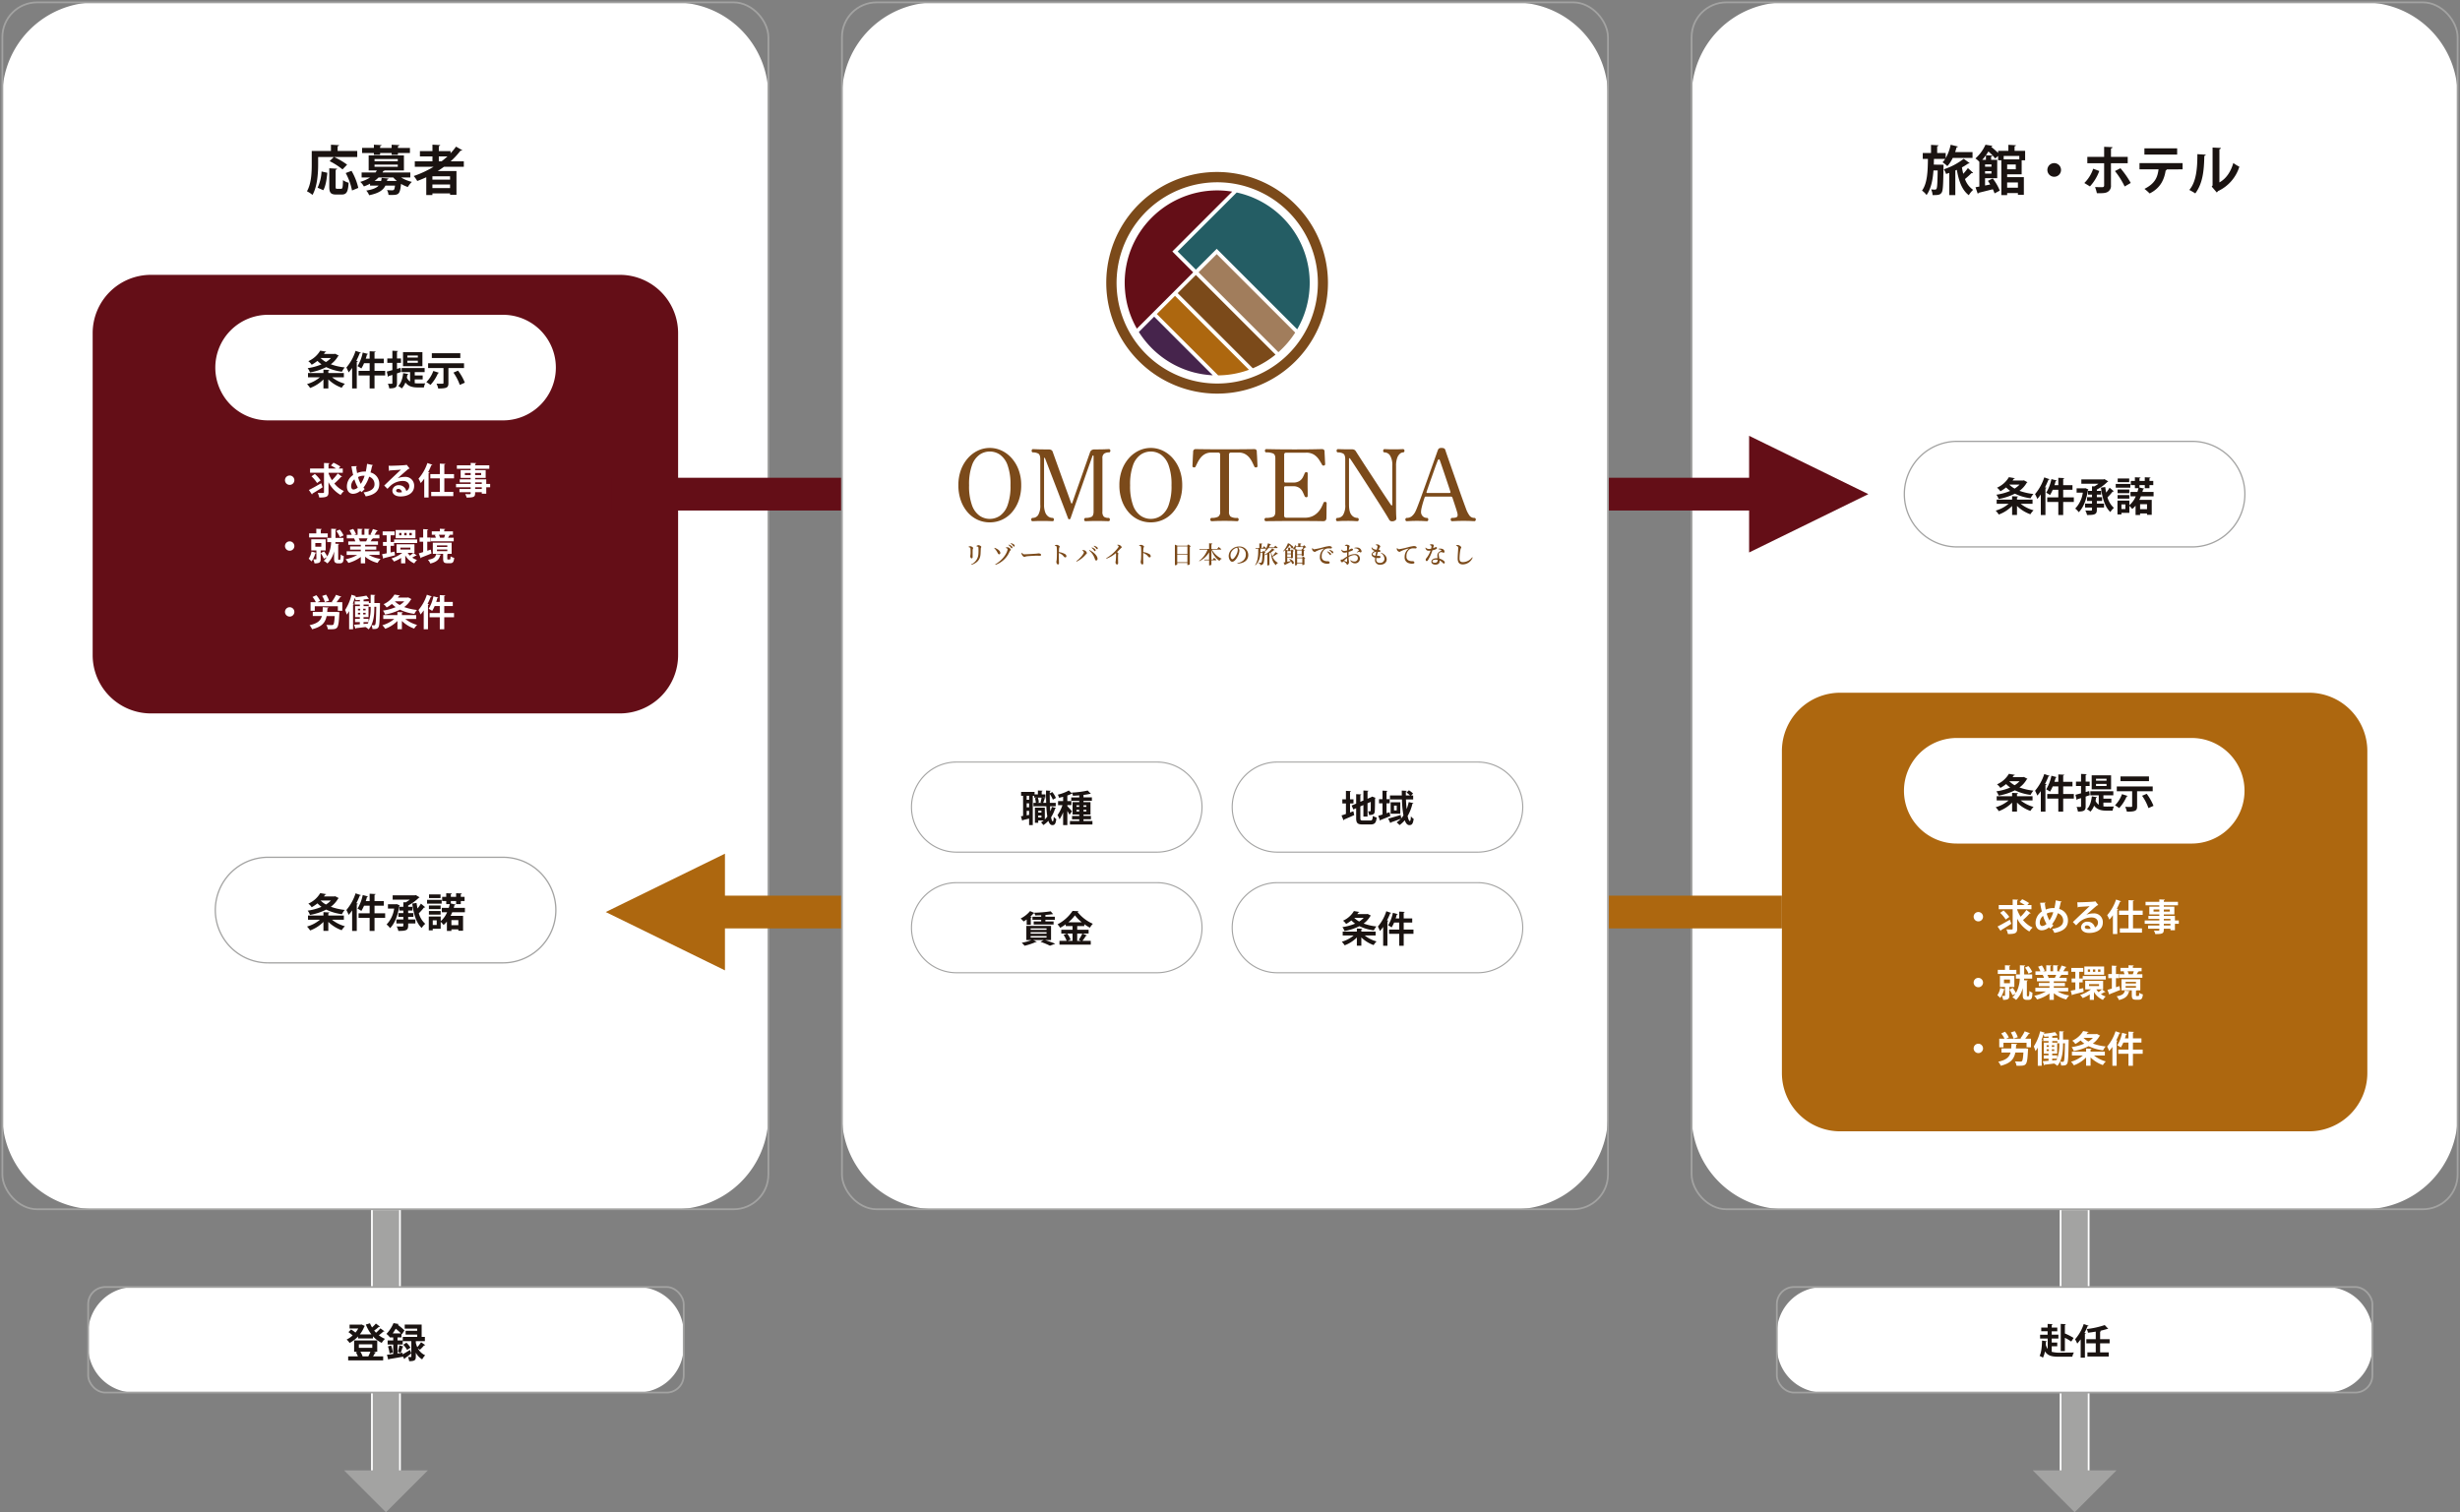 <svg xmlns="http://www.w3.org/2000/svg" xmlns:xlink="http://www.w3.org/1999/xlink" width="959" height="589.69" viewBox="0 0 959 589.69">
  <rect x="0" y="0" width="959" height="589.69" fill="#808080" stroke="none"/>
  <defs>
    <clipPath id="clip-path">
      <rect id="長方形_2831" data-name="長方形 2831" width="959" height="589.69" fill="none"/>
    </clipPath>
    <clipPath id="clip-path-2">
      <rect id="長方形_3181" data-name="長方形 3181" width="30.649" height="14.841" fill="#1a1311"/>
    </clipPath>
  </defs>
  <g id="グループ_1825" data-name="グループ 1825" transform="translate(0 0)">
    <rect id="長方形_2820" data-name="長方形 2820" width="10.935" height="105.957" transform="translate(803.297 471.537)" fill="#a3a3a2"/>
    <rect id="長方形_2821" data-name="長方形 2821" width="10.935" height="105.957" transform="translate(803.297 471.537)" fill="none" stroke="#fff" stroke-width="0.69"/>
    <rect id="長方形_2822" data-name="長方形 2822" width="10.935" height="105.957" transform="translate(144.988 471.537)" fill="#a3a3a2"/>
    <rect id="長方形_2823" data-name="長方形 2823" width="10.935" height="105.957" transform="translate(144.988 471.537)" fill="none" stroke="#fff" stroke-width="0.69"/>
    <g id="グループ_1824" data-name="グループ 1824" transform="translate(0 0)">
      <g id="グループ_1823" data-name="グループ 1823" clip-path="url(#clip-path)">
        <path id="パス_2582" data-name="パス 2582" d="M507.59,470.95h-225.8a36.406,36.406,0,0,1-36.407-36.4V36.753A36.407,36.407,0,0,1,281.786.346h225.8A36.407,36.407,0,0,1,544,36.753V434.545a36.406,36.406,0,0,1-36.407,36.4" transform="translate(414.075 0.584)" fill="#fff"/>
        <rect id="長方形_2824" data-name="長方形 2824" width="298.618" height="470.607" rx="13.547" transform="translate(659.455 0.929)" fill="none" stroke="#a3a3a2" stroke-width="0.69"/>
        <path id="パス_2583" data-name="パス 2583" d="M262.556,470.95H36.752a36.406,36.406,0,0,1-36.407-36.4V36.753A36.407,36.407,0,0,1,36.752.346h225.8a36.407,36.407,0,0,1,36.407,36.407V434.545a36.406,36.406,0,0,1-36.407,36.4" transform="translate(0.582 0.584)" fill="#fff"/>
        <rect id="長方形_2825" data-name="長方形 2825" width="298.618" height="470.607" rx="13.547" transform="translate(0.927 0.929)" fill="none" stroke="#a3a3a2" stroke-width="0.69"/>
        <path id="パス_2584" data-name="パス 2584" d="M218.937,210.9H36.172a22.73,22.73,0,0,1-22.731-22.731V62.606A22.731,22.731,0,0,1,36.172,39.878H218.937a22.731,22.731,0,0,1,22.731,22.728V188.171A22.73,22.73,0,0,1,218.937,210.9" transform="translate(22.682 67.294)" fill="#640e17"/>
        <rect id="長方形_2826" data-name="長方形 2826" width="434.224" height="12.774" transform="translate(260.423 349.25)" fill="#ad670f"/>
        <path id="パス_2585" data-name="パス 2585" d="M134.344,165.925V123.866l-46.48,22.75,46.48,22.747Z" transform="translate(148.269 209.023)" fill="#ad670f"/>
        <rect id="長方形_2827" data-name="長方形 2827" width="465.579" height="12.774" transform="translate(238.477 186.297)" fill="#640e17"/>
        <path id="パス_2586" data-name="パス 2586" d="M143.458,86.844H51.869a20.584,20.584,0,1,1,0-41.167h91.59a20.584,20.584,0,0,1,0,41.167" transform="translate(52.793 77.08)" fill="#fff"/>
        <path id="パス_2587" data-name="パス 2587" d="M58.906,61.259H54.291a13.985,13.985,0,0,0,5.02,2.526,7.716,7.716,0,0,0-1.247,1.556,14.216,14.216,0,0,1-5.222-3.257v3.523h-1.9V62.1a14.183,14.183,0,0,1-5.192,3.335,9.441,9.441,0,0,0-1.215-1.526,13.528,13.528,0,0,0,5.034-2.65H44.923V59.606H50.94V58.3l2.322.124c-.016.156-.14.266-.419.3v.89h6.063Zm-3.384-9.167,1.389.734a.442.442,0,0,1-.266.2,10,10,0,0,1-2.838,3.166,22.735,22.735,0,0,0,5.439,1.231,7.749,7.749,0,0,0-1.1,1.669A19.792,19.792,0,0,1,52.015,57.3a22.419,22.419,0,0,1-6.329,2.072A6.671,6.671,0,0,0,44.8,57.7a21.071,21.071,0,0,0,5.391-1.481A11.3,11.3,0,0,1,48.6,54.868a15.646,15.646,0,0,1-2.247,1.51,5.345,5.345,0,0,0-1.309-1.4,10.074,10.074,0,0,0,4.631-4.1l2.306.39c-.03.156-.185.25-.419.25-.14.218-.28.435-.435.653H55.21Zm-5.689,1.669a9.084,9.084,0,0,0,2.088,1.559,9.02,9.02,0,0,0,1.919-1.559Z" transform="translate(75.149 85.855)" fill="#1a1311"/>
        <path id="パス_2588" data-name="パス 2588" d="M55.9,51.622a.406.406,0,0,1-.435.188c-.392,1-.844,2.01-1.341,2.978l.575.156c-.03.14-.14.25-.4.266V65.575H52.49V57.561a16.181,16.181,0,0,1-1.357,1.747,15.789,15.789,0,0,0-.89-1.887,18.875,18.875,0,0,0,3.588-6.514ZM65.366,58.7v1.793H61.219v5.082h-1.9V60.493H55V58.7h4.319V55.723H57.134a13.2,13.2,0,0,1-1.059,2.059,10.932,10.932,0,0,0-1.481-.906,16.608,16.608,0,0,0,2.026-5.3l2.072.546c-.046.156-.234.2-.406.188-.14.529-.3,1.091-.481,1.637h1.51V51.063l2.322.124c-.013.156-.14.266-.419.3v2.464h3.617v1.776H61.219V58.7Z" transform="translate(84.785 85.905)" fill="#1a1311"/>
        <path id="パス_2589" data-name="パス 2589" d="M61.468,57.575l.234,1.591-1.621.562v3.757c0,1.6-.5,2.088-3.01,2.088a7.515,7.515,0,0,0-.529-1.825c.357.016.734.032,1.013.032.653,0,.731,0,.731-.312v-3.15l-1.432.452a.354.354,0,0,1-.266.3l-.481-2.059c.607-.142,1.354-.344,2.18-.562V55.611H56.308V53.9h1.978V50.889L60.47,51c-.016.156-.11.25-.39.3v2.6H61.64v1.715H60.081v2.354ZM67,62.066v1.481a9.329,9.329,0,0,0,1.341.078c.451,0,2.134,0,2.744-.016a6.6,6.6,0,0,0-.516,1.6H68.2c-2.059,0-3.679-.406-4.832-1.948A6.712,6.712,0,0,1,61.935,65.6a7.542,7.542,0,0,0-1.371-.981c1.121-1.029,1.7-2.932,1.932-4.988l2.026.357c-.032.14-.156.218-.376.218-.059.39-.124.8-.218,1.172a3.6,3.6,0,0,0,1.263,1.526V59.228H61.9V57.653h8.963v1.575H67v1.309h3.1v1.529Zm2.994-5.147h-7.56V51.435h7.56Zm-1.779-4.16h-4.1v.779h4.1Zm0,2.026h-4.1V55.6h4.1Z" transform="translate(94.678 85.875)" fill="#1a1311"/>
        <path id="パス_2590" data-name="パス 2590" d="M66.812,58.878a.417.417,0,0,1-.419.169A15.71,15.71,0,0,1,63.461,63.6a10.6,10.6,0,0,0-1.621-1.075,11.964,11.964,0,0,0,2.728-4.364Zm9.729-1.841H70.459v5.845c0,1.747-.591,2.12-3.988,2.12a7.489,7.489,0,0,0-.656-1.887c.685.016,1.449.032,1.916.032.624,0,.8,0,.8-.3V57.037H62.541V55.167h14Zm-1.451-3.929H63.99V51.254h11.1Zm-.2,10.492a19.422,19.422,0,0,0-2.478-4.8l1.793-.766a20.092,20.092,0,0,1,2.65,4.692Z" transform="translate(104.355 86.491)" fill="#1a1311"/>
        <path id="パス_2591" data-name="パス 2591" d="M143.458,165.555H51.869a20.584,20.584,0,1,1,0-41.167h91.59a20.584,20.584,0,0,1,0,41.167" transform="translate(52.793 209.904)" fill="#fff"/>
        <path id="パス_2592" data-name="パス 2592" d="M143.458,165.555H51.869a20.584,20.584,0,1,1,0-41.167h91.59a20.584,20.584,0,0,1,0,41.167Z" transform="translate(52.793 209.904)" fill="none" stroke="#a3a3a2" stroke-width="0.502"/>
        <path id="パス_2593" data-name="パス 2593" d="M58.906,139.97H54.291a13.985,13.985,0,0,0,5.02,2.526,7.717,7.717,0,0,0-1.247,1.556,14.21,14.21,0,0,1-5.222-3.255v3.521h-1.9v-3.507a14.224,14.224,0,0,1-5.192,3.338,9.461,9.461,0,0,0-1.215-1.529,13.489,13.489,0,0,0,5.034-2.65H44.923v-1.653H50.94v-1.309l2.322.124c-.016.156-.14.266-.419.3v.887h6.063Zm-3.384-9.164,1.389.731a.443.443,0,0,1-.266.2,10,10,0,0,1-2.838,3.166,22.735,22.735,0,0,0,5.439,1.231,7.749,7.749,0,0,0-1.1,1.669,19.721,19.721,0,0,1-6.127-1.793,22.42,22.42,0,0,1-6.329,2.072,6.654,6.654,0,0,0-.887-1.666,21.182,21.182,0,0,0,5.391-1.484,11.122,11.122,0,0,1-1.588-1.354,15.643,15.643,0,0,1-2.247,1.51,5.293,5.293,0,0,0-1.309-1.4,10.078,10.078,0,0,0,4.631-4.1l2.306.39c-.03.156-.185.25-.419.25-.14.218-.28.435-.435.653H55.21Zm-5.689,1.666a9.007,9.007,0,0,0,2.088,1.559,9.019,9.019,0,0,0,1.919-1.559Z" transform="translate(75.149 218.679)" fill="#1a1311"/>
        <path id="パス_2594" data-name="パス 2594" d="M55.9,130.335a.409.409,0,0,1-.435.185c-.392,1-.844,2.013-1.341,2.978l.575.156c-.03.14-.14.25-.4.266v10.366H52.49v-8.011a16.14,16.14,0,0,1-1.357,1.744,15.99,15.99,0,0,0-.89-1.887,18.875,18.875,0,0,0,3.588-6.514Zm9.463,7.076V139.2H61.219v5.082h-1.9V139.2H55v-1.793h4.319v-2.978H57.134a13.2,13.2,0,0,1-1.059,2.059,10.656,10.656,0,0,0-1.481-.9,16.626,16.626,0,0,0,2.026-5.3l2.072.546c-.046.156-.234.2-.406.188-.14.529-.3,1.091-.481,1.637h1.51v-2.884l2.322.124c-.013.156-.14.266-.419.3v2.462h3.617v1.776H61.219v2.978Z" transform="translate(84.785 218.728)" fill="#1a1311"/>
        <path id="パス_2595" data-name="パス 2595" d="M60.046,133.4l1.169.5a.524.524,0,0,1-.2.28c-.529,3.679-1.822,6.891-3.569,8.589a7.021,7.021,0,0,0-1.371-1.419,11.124,11.124,0,0,0,2.962-6.2H56.617v-1.685h3.1Zm4.459,4.988V139.4H67.31v1.545H64.5v.871c0,1.763-.75,2.042-3.822,2.042a7.024,7.024,0,0,0-.669-1.76c.919.046,1.932.046,2.214.046.3-.016.39-.091.39-.357v-.841H59.906V139.4h2.712v-1.013H60.683v-1.478h1.935v-1H61.059v-1.465h1.559V132.67l.9.032a10.889,10.889,0,0,0,1.623-1.043H58.455v-1.685h8.667l.344-.107,1.465.887a.454.454,0,0,1-.344.22,16.5,16.5,0,0,1-4.082,2.959v.516h1.666v1.465H64.5v1h2.04v1.478Zm3.257-5.439c.11.734.234,1.465.374,2.166a15.691,15.691,0,0,0,1.341-1.9l1.669,1.4a.529.529,0,0,1-.468.094,21.179,21.179,0,0,1-2.026,2.276,8.581,8.581,0,0,0,2.507,4.1,7,7,0,0,0-1.387,1.621c-2.15-2-3.118-5.456-3.679-9.508Z" transform="translate(94.619 219.15)" fill="#1a1311"/>
        <path id="パス_2596" data-name="パス 2596" d="M67.639,133.669H61.95v-1.481h5.689ZM76.7,137.02H71.754a13.82,13.82,0,0,1-.64,1.4h4.864v5.829H74.14v-.546h-2.7v.607h-1.76v-3.647a10.489,10.489,0,0,1-1.3,1.312,8.639,8.639,0,0,0-1.121-1.217v2.712h-3.1v.61H62.619V138.7h4.647V140.5a9.488,9.488,0,0,0,2.494-3.475H67.7v-1.7h2.712c.142-.468.266-.965.39-1.465H69.416v-1.2H67.828v-1.639h1.588V129.6l2.2.107c-.016.156-.14.253-.406.3v1.01h2.059V129.6l2.228.107c-.013.156-.124.253-.4.3v1.01H76.57v1.639H75.092v1.2H73.267v-1.2H71.208v.949l1.841.438c-.048.14-.188.218-.422.218l-.279,1.059H76.7ZM67.234,135.8H62.665v-1.419h4.569Zm-4.566.734h4.569v1.406H62.668ZM67.2,131.5H62.711v-1.419H67.2Zm-1.494,8.683H64.164v1.806h1.543Zm8.433-.091h-2.7v1.962h2.7Z" transform="translate(104.54 218.699)" fill="#1a1311"/>
        <path id="パス_2597" data-name="パス 2597" d="M388.41,105.2h-91.59a20.582,20.582,0,1,1,0-41.164h91.59a20.582,20.582,0,1,1,0,41.164" transform="translate(466.148 108.064)" fill="#fff"/>
        <path id="パス_2598" data-name="パス 2598" d="M388.41,105.2h-91.59a20.582,20.582,0,1,1,0-41.164h91.59a20.582,20.582,0,1,1,0,41.164Z" transform="translate(466.148 108.064)" fill="none" stroke="#a3a3a2" stroke-width="0.502"/>
        <path id="パス_2599" data-name="パス 2599" d="M303.858,79.62h-4.615a13.994,13.994,0,0,0,5.018,2.526,7.908,7.908,0,0,0-1.247,1.556,14.228,14.228,0,0,1-5.219-3.257v3.523h-1.9V80.461A14.2,14.2,0,0,1,290.7,83.8a9.436,9.436,0,0,0-1.215-1.526,13.528,13.528,0,0,0,5.034-2.65h-4.644V77.967h6.017V76.658l2.322.124c-.016.156-.14.266-.419.3v.89h6.063Zm-3.384-9.167,1.387.734a.429.429,0,0,1-.263.2,10.031,10.031,0,0,1-2.838,3.166,22.737,22.737,0,0,0,5.439,1.231,7.653,7.653,0,0,0-1.1,1.669,19.792,19.792,0,0,1-6.128-1.793,22.421,22.421,0,0,1-6.329,2.072,6.671,6.671,0,0,0-.887-1.669,21.071,21.071,0,0,0,5.391-1.481,11.332,11.332,0,0,1-1.591-1.354,15.464,15.464,0,0,1-2.244,1.51,5.344,5.344,0,0,0-1.309-1.4,10.075,10.075,0,0,0,4.631-4.1l2.306.39c-.032.156-.188.25-.419.25-.14.218-.282.435-.438.653h4.085Zm-5.689,1.669a9.026,9.026,0,0,0,2.088,1.559,9.021,9.021,0,0,0,1.919-1.559Z" transform="translate(488.504 116.839)" fill="#1a1311"/>
        <path id="パス_2600" data-name="パス 2600" d="M300.856,69.982a.408.408,0,0,1-.438.188,32.278,32.278,0,0,1-1.338,2.978l.575.156c-.032.14-.14.25-.406.266V83.935h-1.806V75.921a16.188,16.188,0,0,1-1.357,1.747,15.785,15.785,0,0,0-.89-1.887,18.874,18.874,0,0,0,3.585-6.514Zm9.463,7.079v1.793h-4.15v5.082h-1.9V78.853H299.95V77.061h4.319V74.083h-2.182a12.969,12.969,0,0,1-1.062,2.059,10.739,10.739,0,0,0-1.478-.906,16.612,16.612,0,0,0,2.026-5.3l2.072.546c-.048.156-.234.2-.406.188-.14.529-.3,1.091-.481,1.637h1.51V69.423l2.322.124c-.013.156-.14.266-.422.3v2.464h3.62v1.776h-3.62v2.978Z" transform="translate(498.141 116.888)" fill="#1a1311"/>
        <path id="パス_2601" data-name="パス 2601" d="M305,73.054l1.166.5a.507.507,0,0,1-.2.28c-.529,3.679-1.822,6.891-3.569,8.589A6.96,6.96,0,0,0,301.022,81a11.1,11.1,0,0,0,2.964-6.2H301.57V73.118h3.1Zm4.459,4.988v1.016h2.8V80.6h-2.8v.873c0,1.76-.75,2.042-3.822,2.042a7.256,7.256,0,0,0-.669-1.763c.919.046,1.932.046,2.215.046s.39-.091.39-.357V80.6h-2.714V79.058h2.714V78.042h-1.935V76.564h1.935v-1H306.01V74.1h1.561V72.323l.9.03A10.809,10.809,0,0,0,310.1,71.31h-6.689V69.624h8.667l.341-.107,1.467.887a.456.456,0,0,1-.344.22,16.5,16.5,0,0,1-4.082,2.962V74.1h1.666v1.465h-1.666v1h2.04v1.478Zm3.257-5.439c.11.734.234,1.467.374,2.166a15.778,15.778,0,0,0,1.341-1.9l1.666,1.4a.533.533,0,0,1-.468.091,21.712,21.712,0,0,1-2.024,2.279,8.55,8.55,0,0,0,2.507,4.1,7,7,0,0,0-1.387,1.621c-2.153-1.994-3.118-5.456-3.679-9.508Z" transform="translate(507.973 117.309)" fill="#1a1311"/>
        <path id="パス_2602" data-name="パス 2602" d="M312.591,73.318H306.9V71.837h5.689Zm9.057,3.351h-4.94a15.111,15.111,0,0,1-.64,1.4h4.862V83.9h-1.838v-.546h-2.7v.607h-1.763V80.319a10.449,10.449,0,0,1-1.293,1.309,9,9,0,0,0-1.123-1.217v2.714h-3.1v.607h-1.54V78.354h4.644v1.793a9.521,9.521,0,0,0,2.494-3.478h-2.059v-1.7h2.712c.142-.468.266-.967.392-1.465h-1.389V72.3H312.78V70.668h1.588V69.249l2.2.11c-.013.156-.14.25-.406.3v1.013h2.059V69.249l2.228.11c-.013.156-.124.25-.4.3v1.013h1.481V72.3h-1.481v1.2h-1.825V72.3H316.16v.951l1.841.435c-.048.142-.188.22-.422.22l-.28,1.059h4.348Zm-9.463-1.215h-4.569V74.035h4.569Zm-4.566.731h4.569v1.4H307.62Zm4.534-5.034h-4.488V69.733h4.488Zm-1.494,8.683h-1.543v1.809h1.543Zm8.433-.094h-2.7v1.965h2.7Z" transform="translate(517.895 116.857)" fill="#1a1311"/>
        <path id="パス_2603" data-name="パス 2603" d="M45,70.823a1.83,1.83,0,1,1-1.83-1.83A1.843,1.843,0,0,1,45,70.823" transform="translate(69.759 116.425)" fill="#fff"/>
        <path id="パス_2604" data-name="パス 2604" d="M44.807,77.776c1.2-.6,3.058-1.629,4.789-2.631l.572,1.572c-1.416.916-2.959,1.86-4,2.475a.4.4,0,0,1-.159.328Zm7.649-6.536A13.975,13.975,0,0,0,53.8,73.957a18.758,18.758,0,0,0,2.257-2.631l1.688,1.287a.434.434,0,0,1-.3.1.513.513,0,0,1-.142-.013,24.863,24.863,0,0,1-2.575,2.548,10.4,10.4,0,0,0,3.746,2.943A6.989,6.989,0,0,0,57.2,79.722a11.9,11.9,0,0,1-4.749-4.991v3.862c0,1.642-.5,2.145-3.617,2.115a6.881,6.881,0,0,0-.586-1.787c.443.013.887.013,1.258.013h.817c.271,0,.371-.083.371-.357V71.054H45.264V69.4H50.7V67.235l2.145.1c-.013.145-.1.245-.387.288V69.4H55.4a21.911,21.911,0,0,0-2-1.174l1-1.086a19.083,19.083,0,0,1,2.69,1.5l-.672.758h1.6v1.658H52.456Zm-5.319.288a13.878,13.878,0,0,1,2.247,2.515l-1.4,1.016a13.611,13.611,0,0,0-2.158-2.615Z" transform="translate(75.612 113.292)" fill="#fff"/>
        <path id="パス_2605" data-name="パス 2605" d="M60.487,67.809a.347.347,0,0,1-.344.231c-.169.914-.4,1.83-.615,2.631a4.51,4.51,0,0,1,3.419,4.561c0,2.561-1.731,4.179-5.292,4.762a10.361,10.361,0,0,0-.844-1.543c2.69-.417,4.276-1.33,4.276-3.177A2.994,2.994,0,0,0,59,72.33a14.776,14.776,0,0,1-2.233,4.278,5.933,5.933,0,0,0,.513.5l-1.242,1.26c-.159-.159-.331-.331-.486-.516a4.468,4.468,0,0,1-2.833,1.145c-1.486,0-2.4-1.2-2.4-2.846a5.355,5.355,0,0,1,2.446-4.5c-.271-1.059-.486-2.2-.672-3.389l2.131-.059a.385.385,0,0,1-.3.331c.1.8.231,1.6.374,2.373a7.292,7.292,0,0,1,3.045-.586,2.381,2.381,0,0,1,.344.016c.2-.916.371-1.946.5-3.034ZM54.58,76.522a14.5,14.5,0,0,1-1.33-3.177,3.53,3.53,0,0,0-1.274,2.644c0,.774.344,1.33.916,1.33a2.674,2.674,0,0,0,1.688-.8m1.158-1.389a11.958,11.958,0,0,0,1.489-3.174,3.206,3.206,0,0,0-.357-.013,4.706,4.706,0,0,0-2.2.527,11.415,11.415,0,0,0,1.072,2.661" transform="translate(84.911 113.562)" fill="#fff"/>
        <path id="パス_2606" data-name="パス 2606" d="M61,72.707a7.533,7.533,0,0,1,2.73-.532A3.392,3.392,0,0,1,67.4,75.752c0,2.561-2.231,4.047-5.348,4.047-1.846,0-3.147-.844-3.147-2.287a2.373,2.373,0,0,1,2.518-2.1,2.883,2.883,0,0,1,2.9,2.26,2.064,2.064,0,0,0,1.188-1.9c0-1.228-1.016-2.016-2.459-2.016a7.231,7.231,0,0,0-4.765,1.774c-.344.314-.914.887-1.287,1.3l-1.271-1.271c1.016-1.016,4.62-4.437,6.536-6.208-.7.1-3.177.228-4.321.3a.534.534,0,0,1-.341.215l-.159-2.018c1.833,0,5.864-.159,6.807-.314l.215-.1,1.158,1.459a.719.719,0,0,1-.414.156c-.744.543-3.045,2.6-4.219,3.647Zm.758,5.534a5.313,5.313,0,0,0,.873-.086,1.439,1.439,0,0,0-1.344-1.3c-.473,0-.9.245-.9.661,0,.672.9.728,1.373.728" transform="translate(94.051 113.786)" fill="#fff"/>
        <path id="パス_2607" data-name="パス 2607" d="M62.939,73.29A16.661,16.661,0,0,1,61.565,75a13.92,13.92,0,0,0-.857-1.725,17.629,17.629,0,0,0,3.459-6.1l1.946.672c-.043.129-.172.185-.4.169a28.156,28.156,0,0,1-1.258,2.749l.556.159c-.027.126-.142.212-.371.242V80.63h-1.7Zm11.613-.129H70.775v5.265h3.5v1.658H65.656V78.426h3.362V73.161H65.312V71.489h3.706V67.415l2.142.113c-.013.142-.113.231-.384.271v3.69h3.776Z" transform="translate(102.444 113.373)" fill="#fff"/>
        <path id="パス_2608" data-name="パス 2608" d="M79.452,75.372v1.3H77.936v2.518H76.189v-.6H73.6c0,1.728-.1,2.1-3.316,2.1a5.338,5.338,0,0,0-.559-1.36c.688.03,1.545.03,1.774.03.271-.013.357-.1.357-.344v-.427H67.482V77.345h4.375v-.672H66.149v-1.3h5.708v-.615H67.595V73.585h4.262v-.572h-3.9v-3h3.9v-.54H66.48v-1.36h5.378v-.946l2.131.086c-.013.159-.116.258-.387.3v.559h5.52v1.36H73.6v.54h4.106v3H73.6v.572h4.335v1.787ZM69.6,71.927h2.257V71.1H69.6Zm6.351-.83H73.6v.83h2.346ZM73.6,75.372h2.588v-.615H73.6Zm2.588,1.3H73.6v.672h2.588Z" transform="translate(111.626 113.335)" fill="#fff"/>
        <path id="パス_2609" data-name="パス 2609" d="M45,80.378a1.83,1.83,0,1,1-1.83-1.83A1.843,1.843,0,0,1,45,80.378" transform="translate(69.759 132.549)" fill="#fff"/>
        <path id="パス_2610" data-name="パス 2610" d="M47.718,86.112c-.054.142-.183.172-.341.159a9.367,9.367,0,0,1-1.5,3.2,9.933,9.933,0,0,0-1.1-1.07,7.245,7.245,0,0,0,1.113-2.8Zm4.48-7.595v1.588H44.947V78.518h2.8v-1.8l2.131.1c-.013.159-.116.228-.384.288v1.414Zm4.088,9.756c0,.427.013.543.245.543.4,0,.457,0,.527-.059a6.067,6.067,0,0,0,.172-2.016,4,4,0,0,0,1.217.658c-.043,1.9-.159,2.819-1.545,2.819h-.844a1.52,1.52,0,0,1-1-.374c-.269-.245-.371-.572-.371-1.615V85.556a9.738,9.738,0,0,1-2.6,4.69,6.812,6.812,0,0,0-1.459-1.016,6.955,6.955,0,0,0,1.215-1.416l-1.145.615a12.824,12.824,0,0,0-1.242-2.217V88.5c0,1.389-.5,1.72-2.419,1.72a5.576,5.576,0,0,0-.5-1.575c.443.013.9.013,1.045.013s.2-.056.2-.185v-3.3h-2V80.821h5.62v4.348H49.451V86.2l1.328-.642a11.733,11.733,0,0,1,1.247,1.959,12.015,12.015,0,0,0,1.5-5.593H52.01V80.291h1.559V76.717l2.059.1c-.013.142-.129.228-.384.271v3.2H58.36v1.631H55.2c0,.212-.016.414-.03.629.543.043,1.016.056,1.489.086-.016.142-.116.228-.374.258Zm-8.922-4.547h2.33V82.28h-2.33Zm9.508-6.695a7.69,7.69,0,0,1,1.489,2.287l-1.432.7a8.125,8.125,0,0,0-1.387-2.389Z" transform="translate(75.558 129.459)" fill="#fff"/>
        <path id="パス_2611" data-name="パス 2611" d="M63.368,86.929h-4.16A13.156,13.156,0,0,0,63.769,88.5,7.273,7.273,0,0,0,62.61,90.06a12.289,12.289,0,0,1-4.848-2.432v2.591h-1.7v-2.5a14.049,14.049,0,0,1-4.835,2.333,8.007,8.007,0,0,0-1.1-1.43,14.9,14.9,0,0,0,4.561-1.688H50.554V85.513h5.507v-.645H51.9V83.627h4.16v-.645H51.183V81.638H53.93a6.556,6.556,0,0,0-.486-1.131l.172-.027v-.016l-3.018.016v-1.4H52.53a11.529,11.529,0,0,0-.9-1.79l1.473-.5a10.245,10.245,0,0,1,1.1,2.032l-.7.258h1.314V76.717l1.973.1c-.013.142-.129.242-.371.271v1.989h1.059V76.717l2.016.1c-.013.156-.142.242-.384.285v1.975h1.212l-.5-.188a11.613,11.613,0,0,0,.959-2.059l1.932.6c-.043.113-.172.169-.374.156a16.969,16.969,0,0,1-.916,1.489h1.9v1.4H60.708l.129.043a.356.356,0,0,1-.371.142,10.693,10.693,0,0,1-.559.973h2.862v1.344H57.762v.645H62.1v1.242H57.762v.645h5.606Zm-5.219-5.292c.159-.331.357-.758.529-1.158H55.26a7.5,7.5,0,0,1,.486,1.115l-.242.043v.013Z" transform="translate(84.589 129.459)" fill="#fff"/>
        <path id="パス_2612" data-name="パス 2612" d="M60.282,85.345l.172,1.443c-1.572.417-3.233.844-4.292,1.1a.332.332,0,0,1-.255.255l-.486-1.787c.5-.1,1.129-.212,1.8-.355V83.1H55.777V81.583h1.443v-2.6H55.648V77.465h4.66v1.516H58.752v2.6h1.33V83.1h-1.33v2.575Zm7.337.486,1.33,1.016a.348.348,0,0,1-.245.086.431.431,0,0,1-.142-.016c-.341.2-.916.529-1.387.758a6.9,6.9,0,0,0,1.873.916,6.407,6.407,0,0,0-1.072,1.344,7.427,7.427,0,0,1-3.5-3.117v3.1H62.843V87.791a14.216,14.216,0,0,1-2.76,1.43,8.19,8.19,0,0,0-.986-1.215,13.559,13.559,0,0,0,4.2-2.174H61.069V82.486h6.979v3.346ZM60.1,80.612h9v1.373h-9Zm8.337-.489H60.725v-3.23h7.708Zm-5.464-2.072H62.1v.93h.873Zm-.4,6.477H66.46v-.744H62.569Zm2.419-6.477h-.916v.93h.916Zm.427,7.78a6.17,6.17,0,0,0,.86,1.072,11.73,11.73,0,0,0,1.314-1.072ZM67,78.051h-.93v.93H67Z" transform="translate(93.521 129.756)" fill="#fff"/>
        <path id="パス_2613" data-name="パス 2613" d="M64.061,85.3l1.36-.443c.1.473.185.943.285,1.5-1.443.6-2.972,1.2-3.988,1.588a.325.325,0,0,1-.215.271l-.758-1.9c.47-.129,1.072-.3,1.717-.5V81.767h-1.4V80.152h1.4V76.862l1.973.113c-.013.145-.116.215-.374.258v2.919h1.274v1.615H64.061Zm5.407,1.532a.355.355,0,0,1-.357.228c-.4,1.414-1.029,2.532-3.862,3.23a4.9,4.9,0,0,0-.93-1.457c2.432-.414,2.962-1.1,3.19-2.217Zm4.9-6.609v1.389H65.464V80.221h1.943a6.625,6.625,0,0,0-.384-1.043l.556-.116H65.822v-1.33h3.147V76.717l2.059.1c-.016.142-.113.228-.371.285v.629h3.416v1.33H72.5l.5.129c-.03.1-.159.156-.341.156-.129.258-.317.575-.486.873Zm-2.5,8.081c0,.357.043.4.285.4H72.8c.242,0,.3-.145.341-1.228a4.39,4.39,0,0,0,1.419.6C74.4,89.733,74,90.163,73,90.163H71.871c-1.36,0-1.631-.473-1.631-1.83V86.5H66.222V82.151h7.337V86.5H72.213a.517.517,0,0,1-.341.156Zm-4.034-4.475h4.034V83.2H67.837Zm0,1.642h4.034v-.658H67.837Zm2.79-5.276a8.906,8.906,0,0,0,.4-1.131H68.6a4.657,4.657,0,0,1,.417,1.131l-.129.027h1.83Z" transform="translate(102.507 129.459)" fill="#fff"/>
        <path id="パス_2614" data-name="パス 2614" d="M45,89.933a1.83,1.83,0,1,1-1.83-1.83A1.843,1.843,0,0,1,45,89.933" transform="translate(69.759 148.673)" fill="#fff"/>
        <path id="パス_2615" data-name="パス 2615" d="M55.2,93.028l.371-.013.986.113a3.281,3.281,0,0,1-.043.516c-.314,5.878-.529,6.136-3.432,6.136-.341,0-.7,0-1.072-.013a3.756,3.756,0,0,0-.6-1.69c.873.056,1.744.073,2.118.073a.854.854,0,0,0,.615-.159c.271-.255.443-1.228.572-3.359H51.567c-.5,2.446-1.744,4.176-5.679,5.149A5.713,5.713,0,0,0,44.9,98.2c3.16-.685,4.335-1.817,4.805-3.574H46.162v-1.6h3.8c.056-.572.073-1.2.1-1.873l2.231.156c-.013.145-.156.258-.4.285-.03.5-.059.973-.116,1.432Zm2.088-5.937c-.059.129-.215.172-.417.172a20.464,20.464,0,0,1-1.457,1.959h2.257v3.346H55.942V90.811h-9v1.758H45.3V89.222h2.045a9.034,9.034,0,0,0-1.287-2.029l1.486-.688a8.314,8.314,0,0,1,1.489,2.233l-1.043.484h5.934l-.357-.156a15.6,15.6,0,0,0,1.658-2.717Zm-5.937-.814a8.97,8.97,0,0,1,1.158,2.36l-1.645.559a9.4,9.4,0,0,0-1.043-2.4Z" transform="translate(75.772 145.592)" fill="#fff"/>
        <path id="パス_2616" data-name="パス 2616" d="M62.89,89.526l.771.027c0,.116,0,.328-.013.5-.1,6.179-.185,8.28-.586,8.882-.4.658-.887.758-2.346.715a4.087,4.087,0,0,0-.4-1.489c.443.043.817.059,1.043.059a.424.424,0,0,0,.417-.258c.242-.387.344-2.088.43-6.966h-.744c0,2.319-.059,6.294-2.231,8.8a5.944,5.944,0,0,0-1.2-.9v-.013c-1.4.185-2.76.341-3.706.441a.309.309,0,0,1-.242.231l-.529-1.575L55.8,97.82v-.857H53.925V95.7H55.8v-.685H53.952V90.725h1.86v-.6H53.8V88.851h2.016v-.529c-.559.059-1.129.086-1.661.116a4.727,4.727,0,0,0-.3-.943c-.245.758-.516,1.5-.814,2.244l.484.142a.4.4,0,0,1-.371.245v9.64H51.622V92.67a12.785,12.785,0,0,1-.9,1.373,18.455,18.455,0,0,0-.656-1.83,18.859,18.859,0,0,0,2.489-5.921l1.83.586a.356.356,0,0,1-.387.169l-.07.215a35.178,35.178,0,0,0,4.432-.626l.973,1.228c-.056.043-.073.043-.314.043-.5.1-1.1.185-1.76.271v.672h2.061v.675h.7V86.293l1.8.1c-.013.129-.116.215-.357.245v2.889ZM55.054,92.4h.887v-.645h-.887Zm0,1.588h.887v-.642h-.887ZM57.1,92.4h.943v-.645H57.1Zm0,1.588h.943v-.642H57.1Zm2.1,2.9a15.684,15.684,0,0,0,.814-5.606V91h-.758v-.871h-2v.6h1.932v4.292H57.241V95.7H59.2Zm-1.959.8,1.672-.142a4.041,4.041,0,0,0,.258-.586h-1.93Z" transform="translate(84.481 145.619)" fill="#fff"/>
        <path id="パス_2617" data-name="パス 2617" d="M68.647,95.791H64.414a12.827,12.827,0,0,0,4.606,2.317,7.152,7.152,0,0,0-1.145,1.43,13.133,13.133,0,0,1-4.792-2.988v3.233H61.34v-3.22a13.029,13.029,0,0,1-4.762,3.061,8.848,8.848,0,0,0-1.115-1.4,12.415,12.415,0,0,0,4.62-2.429H55.819V94.276h5.52v-1.2l2.131.116c-.013.142-.129.242-.387.269v.817h5.563Zm-3.1-8.409,1.271.672a.4.4,0,0,1-.245.185,9.122,9.122,0,0,1-2.6,2.9,20.93,20.93,0,0,0,4.991,1.131A7.058,7.058,0,0,0,67.948,93.8a18.061,18.061,0,0,1-5.622-1.645,20.508,20.508,0,0,1-5.808,1.9,5.985,5.985,0,0,0-.814-1.532,19.327,19.327,0,0,0,4.95-1.357,9.989,9.989,0,0,1-1.459-1.244,14.534,14.534,0,0,1-2.059,1.387,4.959,4.959,0,0,0-1.2-1.287,9.23,9.23,0,0,0,4.249-3.76l2.115.357c-.027.142-.172.228-.384.228-.129.2-.258.4-.4.6h3.746Zm-5.222,1.529a8.315,8.315,0,0,0,1.916,1.432A8.425,8.425,0,0,0,64,88.911Z" transform="translate(93.592 145.575)" fill="#fff"/>
        <path id="パス_2618" data-name="パス 2618" d="M65.889,86.953a.38.38,0,0,1-.4.172,28.746,28.746,0,0,1-1.231,2.728l.529.145c-.03.129-.129.231-.371.245v9.508H62.758V92.4A15.138,15.138,0,0,1,61.511,94a13.8,13.8,0,0,0-.814-1.728,17.352,17.352,0,0,0,3.289-5.982Zm8.681,6.49v1.647H70.764v4.66H69.02v-4.66H65.059V93.443H69.02V90.716h-2a12.145,12.145,0,0,1-.973,1.884,9.948,9.948,0,0,0-1.36-.828,15.115,15.115,0,0,0,1.86-4.862l1.9.5c-.043.145-.212.185-.371.172-.129.484-.271,1-.443,1.5H69.02V86.437l2.131.116c-.016.145-.129.242-.387.271v2.26h3.319v1.631H70.764v2.728Z" transform="translate(102.426 145.617)" fill="#fff"/>
        <path id="パス_2619" data-name="パス 2619" d="M48.89,25.8v2.913c0,3.389-.312,8.568-2.2,11.852a11.9,11.9,0,0,0-2.163-1.414c1.728-2.994,1.871-7.4,1.871-10.438V23.429h7.487V21l3.16.167c-.019.21-.167.333-.562.417v1.849h7.651V25.8h-9a28.252,28.252,0,0,1,5.052,2.975l-1.787,1.852A27.108,27.108,0,0,0,53.362,27.4L55,25.8Zm3.577,6.136c-.231,2.392-.6,5.117-1.561,6.8l-2.225-.978a16.859,16.859,0,0,0,1.54-6.321Zm3.246,5.407c0,.747.081.852.621.852h1.5c.581,0,.685-.5.747-3.389a6.6,6.6,0,0,0,2.185,1.019c-.207,3.577-.79,4.6-2.7,4.6H55.921c-2.145,0-2.685-.75-2.685-3.077V30.188l3.04.167c-.024.207-.188.333-.562.417Zm6.383,1.5a23.893,23.893,0,0,0-2.456-6.8l2.266-.855a24.006,24.006,0,0,1,2.642,6.654Z" transform="translate(75.132 35.432)" fill="#1a1311"/>
        <path id="パス_2620" data-name="パス 2620" d="M71.779,33.764h-3.6a14.217,14.217,0,0,0,4.2,1.725,9.742,9.742,0,0,0-1.58,2,14.329,14.329,0,0,1-2.642-1.225c-.4,4.034-.914,4.324-3.6,4.324-.4,0-.83,0-1.287-.021a4.487,4.487,0,0,0-.583-1.892c.833.083,1.642.1,2,.1.83,0,.935-.374,1.123-1.83H62.069c-.852,1.725-2.515,2.972-6.342,3.744A5.524,5.524,0,0,0,54.6,38.881c2.558-.417,3.994-1.04,4.824-1.935H56.078V36.2a16.013,16.013,0,0,1-2.411,1.059,5.928,5.928,0,0,0-1.414-1.768A14.365,14.365,0,0,0,56.1,33.764H52.794V31.831h5.429a9.511,9.511,0,0,0,.519-.812h-3.2V25.177H69.285V31.02H61.735a.517.517,0,0,1-.478.228c-.1.188-.207.4-.333.583H71.779Zm-14.2-8.818V24.22h-4.6V22.245h4.6V21l2.972.145c-.022.207-.188.331-.54.4v.707H64.5V21l2.994.145c-.019.207-.164.331-.54.414v.688h4.679V24.22H66.955v.726H64.5V24.22H60.01v.726Zm.25,2.475h9.065v-.83H57.828Zm0,2.185h9.065v-.852H57.828Zm2.556,5.531a9.267,9.267,0,0,0,.228-1.207l2.682.25c-.019.188-.185.312-.5.352l-.126.6h3.867a12.951,12.951,0,0,1-1.414-1.373H59.405a11.614,11.614,0,0,1-1.578,1.373Z" transform="translate(88.178 35.434)" fill="#1a1311"/>
        <path id="パス_2621" data-name="パス 2621" d="M79.54,29.6H71.827c-.79.58-1.6,1.142-2.456,1.664h7.3v9.275H74.178V40H67.293v.624H64.9V33.694c-1.145.521-2.33,1.019-3.515,1.457a12.651,12.651,0,0,0-1.371-1.935A39.929,39.929,0,0,0,67.774,29.6H60.429V27.5h6.883V25.564H62.426V23.505h4.886V20.99l3.015.164c-.019.21-.183.333-.537.417v1.935h4.574v.852a25.039,25.039,0,0,0,2.139-2.6l2.435,1.392a.471.471,0,0,1-.417.188,1.18,1.18,0,0,1-.25-.04,29.4,29.4,0,0,1-3.889,4.2H79.54ZM74.178,33.32H67.293v1.312h6.885Zm-6.885,4.6h6.885V36.521H67.293Zm2.5-12.352V27.5h1.059q1.213-.931,2.309-1.932Z" transform="translate(101.275 35.42)" fill="#1a1311"/>
        <path id="パス_2622" data-name="パス 2622" d="M463.971,271.539H281.206a22.732,22.732,0,0,1-22.731-22.731V123.243a22.732,22.732,0,0,1,22.731-22.731H463.971A22.732,22.732,0,0,1,486.7,123.243V248.808a22.732,22.732,0,0,1-22.731,22.731" transform="translate(436.175 169.613)" fill="#ad670f"/>
        <path id="パス_2623" data-name="パス 2623" d="M388.41,148.245h-91.59a20.584,20.584,0,1,1,0-41.167h91.59a20.584,20.584,0,0,1,0,41.167" transform="translate(466.148 180.693)" fill="#fff"/>
        <path id="パス_2624" data-name="パス 2624" d="M303.858,122.661h-4.615a14.006,14.006,0,0,0,5.02,2.526,7.716,7.716,0,0,0-1.247,1.556,14.239,14.239,0,0,1-5.222-3.257v3.523h-1.9V123.5a14.2,14.2,0,0,1-5.192,3.335,9.438,9.438,0,0,0-1.215-1.527,13.528,13.528,0,0,0,5.034-2.65h-4.644v-1.653h6.017V119.7l2.322.124c-.016.156-.14.266-.419.3v.89h6.063Zm-3.384-9.167,1.389.734a.443.443,0,0,1-.266.2,10.055,10.055,0,0,1-2.835,3.166,22.68,22.68,0,0,0,5.437,1.231,7.747,7.747,0,0,0-1.1,1.669,19.793,19.793,0,0,1-6.128-1.793,22.392,22.392,0,0,1-6.329,2.072,6.5,6.5,0,0,0-.887-1.669,21.071,21.071,0,0,0,5.391-1.481,11.331,11.331,0,0,1-1.591-1.354,15.463,15.463,0,0,1-2.244,1.51,5.345,5.345,0,0,0-1.309-1.4,10.075,10.075,0,0,0,4.631-4.1l2.306.39c-.03.156-.188.25-.419.25-.14.218-.279.435-.438.653h4.085Zm-5.689,1.669a9.085,9.085,0,0,0,2.088,1.559,9.021,9.021,0,0,0,1.919-1.559Z" transform="translate(488.504 189.47)" fill="#1a1311"/>
        <path id="パス_2625" data-name="パス 2625" d="M300.854,113.023a.406.406,0,0,1-.435.188,31.61,31.61,0,0,1-1.341,2.978l.575.156c-.03.14-.14.25-.406.266v10.366h-1.806v-8.014a15.856,15.856,0,0,1-1.357,1.747,16.186,16.186,0,0,0-.887-1.887,18.916,18.916,0,0,0,3.585-6.514Zm9.463,7.079v1.793h-4.15v5.082h-1.9v-5.082h-4.319V120.1h4.319v-2.978h-2.182a12.963,12.963,0,0,1-1.062,2.059,10.744,10.744,0,0,0-1.478-.906,16.612,16.612,0,0,0,2.026-5.3l2.072.546c-.048.156-.234.2-.406.188-.14.529-.3,1.091-.481,1.637h1.51v-2.884l2.325.124c-.016.156-.14.266-.425.3v2.464h3.62v1.776h-3.62V120.1Z" transform="translate(498.143 189.519)" fill="#1a1311"/>
        <path id="パス_2626" data-name="パス 2626" d="M306.42,118.979l.234,1.588-1.621.562v3.757c0,1.6-.5,2.088-3.01,2.088a7.4,7.4,0,0,0-.529-1.825c.357.016.734.032,1.013.032.656,0,.734,0,.734-.312v-3.15l-1.435.454a.348.348,0,0,1-.266.3l-.481-2.059c.607-.14,1.357-.344,2.182-.562v-2.838H301.26V115.3h1.981v-3.01l2.182.11c-.016.156-.11.25-.39.3v2.6h1.559v1.712h-1.559v2.357Zm5.534,4.488v1.481a9.355,9.355,0,0,0,1.341.078c.452,0,2.137,0,2.744-.016a6.732,6.732,0,0,0-.513,1.607h-2.37c-2.056,0-3.679-.406-4.832-1.948a6.736,6.736,0,0,1-1.435,2.338,7.336,7.336,0,0,0-1.371-.984c1.121-1.029,1.7-2.929,1.932-4.988l2.026.36c-.032.14-.156.218-.374.218-.062.39-.124.8-.218,1.169a3.547,3.547,0,0,0,1.26,1.526v-3.679h-3.289v-1.572h8.963v1.572h-3.865v1.311h3.1v1.527Zm2.994-5.144h-7.56v-5.485h7.56Zm-1.776-4.163h-4.1v.779h4.1Zm0,2.026h-4.1V117h4.1Z" transform="translate(508.033 189.489)" fill="#1a1311"/>
        <path id="パス_2627" data-name="パス 2627" d="M311.764,120.28a.418.418,0,0,1-.419.169,15.709,15.709,0,0,1-2.929,4.55,10.749,10.749,0,0,0-1.623-1.072,11.965,11.965,0,0,0,2.728-4.364Zm9.729-1.841h-6.082v5.843c0,1.747-.591,2.12-3.988,2.12a7.474,7.474,0,0,0-.656-1.884c.685.016,1.451.03,1.916.03.623,0,.8,0,.8-.3v-5.81h-5.985v-1.87h14Zm-1.451-3.932h-11.1v-1.852h11.1ZM319.84,125a19.363,19.363,0,0,0-2.478-4.8l1.793-.769a20.143,20.143,0,0,1,2.65,4.692Z" transform="translate(517.709 190.106)" fill="#1a1311"/>
        <path id="パス_2628" data-name="パス 2628" d="M289.951,134.159a1.83,1.83,0,1,1-1.83-1.83,1.843,1.843,0,0,1,1.83,1.83" transform="translate(483.114 223.304)" fill="#fff"/>
        <path id="パス_2629" data-name="パス 2629" d="M289.759,141.112c1.2-.6,3.058-1.629,4.789-2.634l.572,1.575c-1.416.916-2.959,1.86-4,2.475a.4.4,0,0,1-.159.328Zm7.649-6.536a13.976,13.976,0,0,0,1.346,2.717,18.766,18.766,0,0,0,2.258-2.631l1.688,1.287a.434.434,0,0,1-.3.1.513.513,0,0,1-.142-.013,24.847,24.847,0,0,1-2.575,2.548,10.434,10.434,0,0,0,3.747,2.943,6.988,6.988,0,0,0-1.274,1.532,11.9,11.9,0,0,1-4.749-4.991v3.862c0,1.642-.5,2.145-3.617,2.112a6.765,6.765,0,0,0-.586-1.784c.443.013.887.013,1.258.013h.817c.271,0,.371-.083.371-.357V134.39h-5.434v-1.658h5.434v-2.161l2.145.1c-.013.145-.1.245-.387.288v1.774h2.948a21.9,21.9,0,0,0-2-1.174l1-1.086a19.083,19.083,0,0,1,2.69,1.5l-.672.758h1.6v1.658h-5.563Zm-5.319.285a13.986,13.986,0,0,1,2.247,2.518l-1.4,1.016a13.607,13.607,0,0,0-2.158-2.615Z" transform="translate(488.966 220.171)" fill="#fff"/>
        <path id="パス_2630" data-name="パス 2630" d="M305.439,131.144a.347.347,0,0,1-.344.231c-.169.914-.4,1.83-.615,2.631a4.51,4.51,0,0,1,3.419,4.561c0,2.561-1.731,4.179-5.292,4.762a10.354,10.354,0,0,0-.844-1.543c2.69-.417,4.276-1.33,4.276-3.177a2.994,2.994,0,0,0-2.085-2.945,14.776,14.776,0,0,1-2.233,4.278,5.931,5.931,0,0,0,.513.5l-1.242,1.26c-.159-.159-.33-.331-.486-.516a4.468,4.468,0,0,1-2.833,1.145c-1.486,0-2.4-1.2-2.4-2.846a5.355,5.355,0,0,1,2.446-4.5c-.271-1.059-.486-2.2-.672-3.389l2.131-.059a.385.385,0,0,1-.3.331c.1.8.231,1.6.374,2.373a7.291,7.291,0,0,1,3.045-.586,2.383,2.383,0,0,1,.344.016c.2-.916.371-1.946.5-3.034Zm-5.907,8.713a14.5,14.5,0,0,1-1.33-3.177,3.53,3.53,0,0,0-1.274,2.644c0,.774.344,1.33.916,1.33a2.674,2.674,0,0,0,1.688-.8m1.158-1.389a11.956,11.956,0,0,0,1.489-3.174,3.2,3.2,0,0,0-.357-.013,4.706,4.706,0,0,0-2.2.527,11.42,11.42,0,0,0,1.072,2.661" transform="translate(498.266 220.439)" fill="#fff"/>
        <path id="パス_2631" data-name="パス 2631" d="M305.948,136.042a7.534,7.534,0,0,1,2.73-.532,3.392,3.392,0,0,1,3.677,3.577c0,2.561-2.231,4.047-5.348,4.047-1.844,0-3.147-.844-3.147-2.287a2.373,2.373,0,0,1,2.518-2.1,2.883,2.883,0,0,1,2.9,2.26,2.065,2.065,0,0,0,1.188-1.9c0-1.228-1.016-2.016-2.459-2.016a7.231,7.231,0,0,0-4.765,1.774c-.344.314-.914.887-1.287,1.3l-1.271-1.271c1.016-1.016,4.62-4.437,6.536-6.208-.7.1-3.177.228-4.321.3a.535.535,0,0,1-.341.215l-.159-2.018c1.833,0,5.864-.159,6.807-.314l.215-.1,1.158,1.459a.719.719,0,0,1-.414.156c-.744.543-3.045,2.6-4.219,3.647Zm.758,5.534a5.319,5.319,0,0,0,.873-.086,1.439,1.439,0,0,0-1.344-1.3c-.473,0-.9.244-.9.661,0,.672.9.728,1.373.728" transform="translate(507.406 220.663)" fill="#fff"/>
        <path id="パス_2632" data-name="パス 2632" d="M307.891,136.628a17.257,17.257,0,0,1-1.373,1.715,13.757,13.757,0,0,0-.857-1.728,17.6,17.6,0,0,0,3.459-6.1l1.946.675c-.043.126-.172.185-.4.169a28.106,28.106,0,0,1-1.258,2.747l.556.159c-.027.129-.142.215-.371.242v9.455h-1.7ZM319.5,136.5h-3.776v5.262h3.5v1.658h-8.624v-1.658h3.362V136.5h-3.706v-1.672h3.706V130.75l2.142.113c-.013.145-.113.231-.384.274v3.69H319.5Z" transform="translate(515.799 220.25)" fill="#fff"/>
        <path id="パス_2633" data-name="パス 2633" d="M324.4,138.706v1.3h-1.516v2.516H321.14v-.6h-2.588c0,1.731-.1,2.1-3.316,2.1a5.388,5.388,0,0,0-.556-1.36c.685.027,1.543.027,1.774.027.269-.013.355-.1.355-.344v-.427h-4.375v-1.244h4.375v-.672H311.1v-1.3h5.706v-.613h-4.26v-1.174h4.26v-.57h-3.9v-3h3.9V132.8H311.43v-1.36h5.378V130.5l2.131.086c-.013.159-.113.258-.387.3v.556h5.52v1.36h-5.52v.543h4.107v3h-4.107v.57h4.335v1.787Zm-9.852-3.445h2.257v-.83H314.55Zm6.348-.828h-2.346v.83H320.9Zm-2.346,4.273h2.588v-.615h-2.588Zm2.588,1.3h-2.588v.672h2.588Z" transform="translate(524.983 220.214)" fill="#fff"/>
        <path id="パス_2634" data-name="パス 2634" d="M289.951,143.713a1.83,1.83,0,1,1-1.83-1.83,1.843,1.843,0,0,1,1.83,1.83" transform="translate(483.114 239.427)" fill="#fff"/>
        <path id="パス_2635" data-name="パス 2635" d="M292.671,149.448c-.054.142-.183.172-.341.159a9.368,9.368,0,0,1-1.5,3.2,9.929,9.929,0,0,0-1.1-1.07,7.244,7.244,0,0,0,1.113-2.8Zm4.477-7.595v1.588H289.9v-1.588h2.8v-1.8l2.131.1c-.013.159-.116.228-.384.288v1.414Zm4.09,9.756c0,.427.014.543.245.543.4,0,.457,0,.527-.059a6.068,6.068,0,0,0,.172-2.016,4,4,0,0,0,1.217.658c-.043,1.9-.159,2.819-1.545,2.819h-.844a1.52,1.52,0,0,1-1-.374c-.269-.245-.371-.572-.371-1.615v-2.674a9.737,9.737,0,0,1-2.6,4.69,6.81,6.81,0,0,0-1.459-1.016,6.955,6.955,0,0,0,1.215-1.416l-1.145.615a12.822,12.822,0,0,0-1.242-2.217v2.287c0,1.389-.5,1.72-2.419,1.72a5.575,5.575,0,0,0-.5-1.575c.443.013.9.013,1.045.013s.2-.056.2-.185v-3.3h-2v-4.348h5.62v4.348H294.4v1.029l1.328-.642a11.74,11.74,0,0,1,1.247,1.959,12.015,12.015,0,0,0,1.5-5.593h-1.516v-1.631h1.559v-3.574l2.059.1c-.013.142-.129.228-.387.271v3.2h3.12v1.631h-3.16c0,.212-.016.414-.03.629.543.043,1.016.056,1.489.086-.016.142-.116.228-.374.258Zm-8.922-4.547h2.33v-1.446h-2.33Zm9.508-6.695a7.69,7.69,0,0,1,1.489,2.287l-1.432.7a8.126,8.126,0,0,0-1.387-2.389Z" transform="translate(488.914 236.338)" fill="#fff"/>
        <path id="パス_2636" data-name="パス 2636" d="M308.32,150.264h-4.16a13.156,13.156,0,0,0,4.561,1.572,7.277,7.277,0,0,0-1.158,1.559,12.289,12.289,0,0,1-4.848-2.432v2.591h-1.7v-2.5a14.048,14.048,0,0,1-4.835,2.333,8.136,8.136,0,0,0-1.1-1.43,14.906,14.906,0,0,0,4.561-1.688h-4.133v-1.416h5.507V148.2h-4.16v-1.242h4.16v-.645h-4.878v-1.344h2.747a6.351,6.351,0,0,0-.486-1.131l.172-.027V143.8l-3.018.016v-1.4h1.932a11.512,11.512,0,0,0-.9-1.79l1.473-.5a10.251,10.251,0,0,1,1.1,2.032l-.7.258h1.314v-2.362l1.973.1c-.013.142-.129.242-.371.271v1.989h1.059v-2.362l2.016.1c-.014.156-.142.242-.384.285v1.975h1.212l-.5-.188a11.617,11.617,0,0,0,.959-2.059l1.932.6c-.043.113-.172.169-.374.156a16.97,16.97,0,0,1-.916,1.489h1.9v1.4H305.66l.129.043a.356.356,0,0,1-.371.142,10.665,10.665,0,0,1-.559.973h2.862v1.344h-5.007v.645h4.335V148.2h-4.335v.645h5.606Zm-5.219-5.292c.159-.331.357-.758.529-1.158h-3.418a7.509,7.509,0,0,1,.486,1.115l-.242.043v.013Z" transform="translate(497.944 236.337)" fill="#fff"/>
        <path id="パス_2637" data-name="パス 2637" d="M305.234,148.681l.172,1.443c-1.572.414-3.23.844-4.289,1.1a.335.335,0,0,1-.258.255l-.486-1.787c.5-.1,1.129-.212,1.8-.357v-2.9h-1.446v-1.516h1.446v-2.6H300.6V140.8h4.663v1.518H303.7v2.6h1.33v1.516H303.7v2.575Zm7.337.484,1.33,1.016a.339.339,0,0,1-.245.086.514.514,0,0,1-.142-.013c-.341.2-.914.527-1.387.758a6.933,6.933,0,0,0,1.873.914,6.511,6.511,0,0,0-1.072,1.346,7.414,7.414,0,0,1-3.5-3.12v3.1h-1.631v-2.131a14,14,0,0,1-2.76,1.43,8.3,8.3,0,0,0-.986-1.215,13.5,13.5,0,0,0,4.2-2.174h-2.231v-3.346H313v3.346Zm-7.522-5.219h9v1.373h-9Zm8.337-.486h-7.708v-3.23h7.708Zm-5.464-2.072h-.873v.93h.873Zm-.4,6.477h3.891v-.744h-3.891Zm2.416-6.477h-.916v.93h.916Zm.43,7.778a5.937,5.937,0,0,0,.857,1.072,11.208,11.208,0,0,0,1.314-1.072Zm1.586-7.778h-.93v.93h.93Z" transform="translate(506.876 236.635)" fill="#fff"/>
        <path id="パス_2638" data-name="パス 2638" d="M309.013,148.633l1.36-.443c.1.473.185.943.285,1.5-1.443.6-2.972,1.2-3.988,1.588a.324.324,0,0,1-.215.271l-.758-1.9c.47-.129,1.072-.3,1.717-.5V145.1h-1.4v-1.615h1.4V140.2l1.973.113c-.013.145-.116.215-.374.258v2.919h1.274V145.1h-1.274Zm5.407,1.532a.355.355,0,0,1-.357.228c-.4,1.414-1.029,2.532-3.862,3.23a4.9,4.9,0,0,0-.93-1.457c2.432-.414,2.962-1.1,3.19-2.217Zm4.9-6.609v1.389h-8.909v-1.389h1.943a6.619,6.619,0,0,0-.384-1.043l.556-.116h-1.758v-1.33h3.147v-1.016l2.059.1c-.016.142-.113.228-.371.285v.629h3.416v1.33h-1.572l.5.129c-.029.1-.159.156-.341.156-.129.258-.317.575-.486.873Zm-2.5,8.081c0,.357.043.4.285.4h.645c.242,0,.3-.145.341-1.228a4.388,4.388,0,0,0,1.419.6c-.159,1.658-.559,2.088-1.562,2.088h-1.129c-1.36,0-1.631-.473-1.631-1.83v-1.83h-4.018v-4.351h7.337v4.351h-1.344a.533.533,0,0,1-.344.156Zm-4.034-4.475h4.034v-.632h-4.034Zm0,1.642h4.034v-.658h-4.034Zm2.79-5.276a8.89,8.89,0,0,0,.4-1.131h-2.432a4.658,4.658,0,0,1,.417,1.131l-.129.027h1.83Z" transform="translate(515.862 236.337)" fill="#fff"/>
        <path id="パス_2639" data-name="パス 2639" d="M289.951,153.268a1.83,1.83,0,1,1-1.83-1.83,1.843,1.843,0,0,1,1.83,1.83" transform="translate(483.114 255.551)" fill="#fff"/>
        <path id="パス_2640" data-name="パス 2640" d="M300.154,156.363l.371-.013.986.113a3.335,3.335,0,0,1-.043.519c-.314,5.875-.529,6.133-3.432,6.133-.341,0-.7,0-1.072-.011a3.745,3.745,0,0,0-.6-1.69c.873.054,1.744.07,2.118.07a.854.854,0,0,0,.615-.159c.271-.255.444-1.228.572-3.359H296.52c-.5,2.448-1.744,4.176-5.679,5.149a5.754,5.754,0,0,0-.986-1.575c3.16-.683,4.335-1.817,4.805-3.574h-3.545v-1.6h3.8c.056-.572.073-1.2.1-1.873l2.231.156c-.013.145-.156.258-.4.285-.03.5-.059.973-.116,1.432Zm2.088-5.937c-.059.132-.215.172-.417.172a20.461,20.461,0,0,1-1.457,1.959h2.257V155.9H300.9v-1.758H291.9V155.9h-1.645v-3.346H292.3a9.038,9.038,0,0,0-1.287-2.029l1.486-.685a8.3,8.3,0,0,1,1.489,2.231l-1.043.484h5.934l-.358-.156a15.59,15.59,0,0,0,1.658-2.717Zm-5.937-.814a8.981,8.981,0,0,1,1.158,2.362l-1.645.559a9.413,9.413,0,0,0-1.043-2.405Z" transform="translate(489.128 252.469)" fill="#fff"/>
        <path id="パス_2641" data-name="パス 2641" d="M307.842,152.862l.771.027c0,.116,0,.328-.013.5-.1,6.179-.185,8.28-.586,8.882-.4.658-.887.758-2.346.715a4.087,4.087,0,0,0-.4-1.489c.443.043.817.059,1.043.059a.424.424,0,0,0,.417-.258c.242-.387.344-2.088.43-6.966h-.744c0,2.319-.059,6.294-2.231,8.8a5.943,5.943,0,0,0-1.2-.9v-.013c-1.4.185-2.76.341-3.706.441a.309.309,0,0,1-.242.231l-.529-1.575,2.247-.156V160.3h-1.873v-1.26h1.873v-.685H298.9v-4.292h1.86v-.6h-2.016v-1.274h2.016v-.529c-.559.059-1.129.086-1.661.116a4.733,4.733,0,0,0-.3-.943c-.245.758-.516,1.5-.814,2.244l.484.142a.4.4,0,0,1-.371.245v9.64h-1.529v-7.1a12.773,12.773,0,0,1-.9,1.373,18.457,18.457,0,0,0-.656-1.83,18.8,18.8,0,0,0,2.486-5.921l1.833.586a.356.356,0,0,1-.387.169l-.07.215a35.19,35.19,0,0,0,4.432-.626l.973,1.228c-.056.043-.073.043-.314.043-.5.1-1.1.185-1.76.271v.672h2.061v.675h.7v-3.233l1.8.1c-.013.129-.116.215-.357.245v2.889Zm-7.837,2.873h.887v-.645h-.887Zm0,1.588h.887v-.642h-.887Zm2.045-1.588h.943v-.645h-.943Zm0,1.588h.943v-.642h-.943Zm2.1,2.9a15.686,15.686,0,0,0,.814-5.606v-.288h-.758v-.871h-2v.6h1.932v4.292h-1.946v.685h1.959Zm-1.959.8,1.672-.142a4.053,4.053,0,0,0,.258-.586h-1.93Z" transform="translate(497.836 252.498)" fill="#fff"/>
        <path id="パス_2642" data-name="パス 2642" d="M313.6,159.126h-4.233a12.826,12.826,0,0,0,4.606,2.317,7.154,7.154,0,0,0-1.145,1.43,13.133,13.133,0,0,1-4.792-2.989v3.233h-1.744V159.9a13.03,13.03,0,0,1-4.762,3.061,8.842,8.842,0,0,0-1.115-1.4,12.416,12.416,0,0,0,4.62-2.429h-4.262v-1.516h5.52v-1.2l2.131.116c-.013.142-.129.242-.387.269v.817H313.6Zm-3.1-8.409,1.271.672a.4.4,0,0,1-.245.185,9.121,9.121,0,0,1-2.6,2.9,20.933,20.933,0,0,0,4.991,1.131,7.172,7.172,0,0,0-1.016,1.529,18.068,18.068,0,0,1-5.62-1.645,20.51,20.51,0,0,1-5.808,1.9,5.982,5.982,0,0,0-.814-1.532,19.329,19.329,0,0,0,4.95-1.357,10,10,0,0,1-1.459-1.244,14.533,14.533,0,0,1-2.059,1.387,4.959,4.959,0,0,0-1.2-1.287,9.231,9.231,0,0,0,4.249-3.76l2.115.357c-.027.142-.172.228-.384.228-.129.2-.258.4-.4.6h3.746Zm-5.222,1.529a8.313,8.313,0,0,0,1.916,1.432,8.426,8.426,0,0,0,1.76-1.432Z" transform="translate(506.948 252.452)" fill="#fff"/>
        <path id="パス_2643" data-name="パス 2643" d="M310.841,150.289a.383.383,0,0,1-.4.169,29.108,29.108,0,0,1-1.231,2.73l.529.145c-.03.129-.129.228-.371.242v9.511H307.71v-7.35a15.176,15.176,0,0,1-1.247,1.6,14,14,0,0,0-.814-1.731,17.337,17.337,0,0,0,3.289-5.98Zm8.681,6.49v1.645h-3.806v4.663h-1.744v-4.663h-3.961v-1.645h3.961v-2.731h-2a12.182,12.182,0,0,1-.973,1.887,9.691,9.691,0,0,0-1.36-.828,15.14,15.14,0,0,0,1.86-4.862l1.9.5c-.043.142-.212.185-.371.172-.129.484-.271,1-.443,1.5h1.387v-2.644l2.131.113c-.016.145-.129.245-.387.274v2.257h3.319v1.631h-3.319v2.731Z" transform="translate(515.781 252.496)" fill="#fff"/>
        <path id="パス_2644" data-name="パス 2644" d="M285.973,28.761l1.225.043c0,.207,0,.478-.021.75-.1,6.88-.185,9.355-.726,10.1-.645.976-1.475.976-3.537.976a5.468,5.468,0,0,0-.581-2.223,11.558,11.558,0,0,0,1.518.083.607.607,0,0,0,.6-.333c.269-.417.374-2.206.457-7.133h-1.642c-.269,3.66-.935,7.133-2.7,9.586A6.914,6.914,0,0,0,278.8,38.89c2.077-2.87,2.244-7.509,2.306-12.373H279.09V24.208h3.222v-3.16l2.932.167c-.021.185-.167.312-.54.374v2.62h3.327v2.018A17.443,17.443,0,0,0,289.964,21l2.83.688c-.04.185-.228.29-.519.269-.167.645-.355,1.29-.562,1.914h6.778v2.268h-7.716a13.1,13.1,0,0,1-2.1,3.2,12.441,12.441,0,0,0-1.87-1.5,7.757,7.757,0,0,0,1.037-1.33h-4.389l-.059,2.244Zm11.4-.6a.63.63,0,0,1-.562.145,20.235,20.235,0,0,1-2.454,1.518c.145.852.312,1.7.521,2.5a20.119,20.119,0,0,0,1.809-2.228l2.037,1.852a.5.5,0,0,1-.376.145,1.184,1.184,0,0,1-.269-.04,26.423,26.423,0,0,1-2.534,2.309,8.528,8.528,0,0,0,3.179,4.219,9.1,9.1,0,0,0-1.682,2.08c-2.663-1.975-3.91-5.531-4.66-9.877l-.6.25v9.605h-2.352v-8.67L288.2,32.4a9.371,9.371,0,0,0-.895-1.83,25.5,25.5,0,0,0,7.756-4.1Z" transform="translate(470.473 35.446)" fill="#1a1311"/>
        <path id="パス_2645" data-name="パス 2645" d="M304.574,32.54h-5.654v1.1h6.509v6.883h-2.311v-.667h-4.2v.79h-2.268V27.071H295.4V25.364l-1.145,1a18.517,18.517,0,0,0-2.642-2.725c-.29.478-.624.957-.976,1.457l2.537.145c-.021.188-.145.312-.5.355v1.287h2.37v7.176h-4.741v2.849c.666-.126,1.33-.25,2.018-.4-.293-.5-.6-.978-.916-1.414l1.892-.938a19.6,19.6,0,0,1,2.747,4.741l-2.04,1.083a10.8,10.8,0,0,0-.664-1.623c-2.059.54-4.139,1.04-5.555,1.395a.47.47,0,0,1-.331.352l-.873-2.515c.438-.083.957-.167,1.5-.271V27.694a7.475,7.475,0,0,0-1.537-1.33A15.827,15.827,0,0,0,290.475,21l2.682.438a.5.5,0,0,1-.5.333l-.019.022a26.488,26.488,0,0,1,2.766,2.432v-.833h3.991V21.04l2.953.167c-.019.207-.167.333-.54.4v1.787h4.117v3.682h-1.352Zm-13.932-5.657V25.117a21.676,21.676,0,0,1-1.435,1.766Zm2.161,1.809h-2.494v.895H292.8Zm-2.494,3.577H292.8v-.957h-2.494Zm13.349-6.9h-6.093v1.352h6.093Zm-1.371,3.327h-3.367v1.87h3.367Zm.83,7.009h-4.2v2.059h4.2Z" transform="translate(483.544 35.432)" fill="#1a1311"/>
        <path id="パス_2646" data-name="パス 2646" d="M302.308,26.328a2.662,2.662,0,1,1-2.661-2.661,2.679,2.679,0,0,1,2.661,2.661" transform="translate(501.159 39.938)" fill="#1a1311"/>
        <path id="パス_2647" data-name="パス 2647" d="M308.168,30.738a17.9,17.9,0,0,1-3.636,6.009l-2.185-1.33a14.1,14.1,0,0,0,3.451-5.571Zm4.555-3.034v8.587a2.675,2.675,0,0,1-1.371,2.642c-.876.478-2.018.478-4.12.457A14.589,14.589,0,0,0,306.526,37c.916.043,2.37.043,2.787.043.562,0,.75-.25.75-.707V27.7h-6.552V25.229h6.552V21.3l3.263.145c-.022.25-.207.457-.6.5v3.284h6.528V27.7Zm3.7,1.954a36.284,36.284,0,0,1,4.015,5.738l-2.37,1.373a32.246,32.246,0,0,0-3.787-6.009Z" transform="translate(510.208 35.944)" fill="#1a1311"/>
        <path id="パス_2648" data-name="パス 2648" d="M327.15,29.715l-6.531.021.417.124a.5.5,0,0,1-.478.271c-.562,3.41-1.892,6.8-6.259,8.982a19.69,19.69,0,0,0-2.016-1.787c4.093-2.08,5.093-4.472,5.488-7.611h-7.423V27.283h16.8Zm-2.123-5.759H312.259V21.524h12.768Z" transform="translate(523.71 36.322)" fill="#1a1311"/>
        <path id="パス_2649" data-name="パス 2649" d="M323.958,24.192c-.022.231-.207.417-.54.46-.1,5.966-.664,10.793-3.515,14.639-.6-.4-1.6-.978-2.327-1.352,2.765-3.222,3.139-8.63,3.139-13.953ZM329.3,35.007c2.787-1.54,4.493-4.346,5.426-7.571a15.3,15.3,0,0,0,2.352,1.438,15.549,15.549,0,0,1-8.339,9.522,1.453,1.453,0,0,1-.478.521l-1.954-2.29.333-.435V21.408l3.244.167a.607.607,0,0,1-.583.5Z" transform="translate(535.906 36.126)" fill="#1a1311"/>
        <path id="パス_2650" data-name="パス 2650" d="M384.343,470.95h-225.8a36.406,36.406,0,0,1-36.408-36.4V36.753A36.407,36.407,0,0,1,158.539.346h225.8A36.407,36.407,0,0,1,420.75,36.753V434.545a36.406,36.406,0,0,1-36.407,36.4" transform="translate(206.097 0.584)" fill="#fff"/>
        <rect id="長方形_2828" data-name="長方形 2828" width="298.618" height="470.607" rx="13.547" transform="translate(328.228 0.929)" fill="none" stroke="#a3a3a2" stroke-width="0.69"/>
        <path id="パス_2651" data-name="パス 2651" d="M173.2,98.735a43.17,43.17,0,0,1,60.883-61.221l.169.169A43.17,43.17,0,0,1,173.2,98.735m58.273-58.273a39.237,39.237,0,1,0,11.494,27.746,39.241,39.241,0,0,0-11.494-27.746" transform="translate(270.791 42.109)" fill="#7b4a1a"/>
        <path id="パス_2652" data-name="パス 2652" d="M217.424,81.271l-30.858-30.86-.519-.519-8.13,8.127-7.087-7.087,23-23a36.041,36.041,0,0,1,23.591,53.341" transform="translate(288.276 47.132)" fill="#245d64"/>
        <path id="パス_2653" data-name="パス 2653" d="M211.534,67.464a36.479,36.479,0,0,1-6.539,7.638l-31.14-31.143,7.09-7.084Z" transform="translate(293.379 62.226)" fill="#a17d5c"/>
        <path id="パス_2654" data-name="パス 2654" d="M208.971,70.957,177.914,39.9l-7.084,7.084L200.118,76.27q.6-.254,1.193-.524a36.255,36.255,0,0,0,7.659-4.789" transform="translate(288.274 67.331)" fill="#7b4a1a"/>
        <path id="パス_2655" data-name="パス 2655" d="M174.894,42.925l-7.09,7.09,23.924,23.921a36.054,36.054,0,0,0,6.173-.591,35.628,35.628,0,0,0,5.824-1.588Z" transform="translate(283.168 72.436)" fill="#ad670f"/>
        <path id="パス_2656" data-name="パス 2656" d="M173.722,38.2A35.967,35.967,0,0,0,163.144,63.7v0c0,.731.03,1.454.073,2.174.011.2.03.406.046.61q.064.83.164,1.647c.022.18.04.36.067.54a36.262,36.262,0,0,0,.852,4.244c.035.129.07.255.107.382.169.621.357,1.234.559,1.841.027.073.051.15.075.226a35.754,35.754,0,0,0,1.7,4.093l.075.153c.325.653.664,1.3,1.024,1.927l21.965-21.962-8.135-8.135.527-.524L205.05,28.1q-.714-.117-1.435-.2a35.837,35.837,0,0,0-16.238,1.733c-.425.148-.844.3-1.263.468a36.2,36.2,0,0,0-11.14,6.907q-.641.58-1.252,1.193" transform="translate(275.304 46.621)" fill="#640e17"/>
        <path id="パス_2657" data-name="パス 2657" d="M173.756,61.332l.126.1q.742.564,1.51,1.091c.089.062.175.121.263.18.524.352,1.056.693,1.6,1.019l.121.075c.6.357,1.217.7,1.844,1.027l.032.016q.863.443,1.75.839c.148.067.3.132.446.2q.709.306,1.435.586c.167.065.331.129.5.191q.831.306,1.68.567c.078.024.156.051.234.078.645.2,1.3.371,1.959.532.159.038.322.07.484.108.5.113,1,.218,1.5.309.22.04.438.078.658.116.478.078.957.145,1.44.2.207.027.414.056.623.078.68.07,1.365.129,2.056.161L171.165,45.949,165.2,51.915a36.385,36.385,0,0,0,3.851,5.069l.073.081c.468.511.949,1.01,1.443,1.494l0,0a36.3,36.3,0,0,0,3.19,2.771" transform="translate(278.767 77.539)" fill="#46244c"/>
        <path id="パス_2658" data-name="パス 2658" d="M151.249,94.016a11.245,11.245,0,0,1-4.722-1.005,11.5,11.5,0,0,1-3.892-2.921,14.145,14.145,0,0,1-2.647-4.588,17.355,17.355,0,0,1-.967-5.958,16.887,16.887,0,0,1,1-6,14.331,14.331,0,0,1,2.728-4.585,12.18,12.18,0,0,1,3.91-2.943,10.825,10.825,0,0,1,9.191,0,12.138,12.138,0,0,1,3.926,2.943,14.282,14.282,0,0,1,2.728,4.585,16.83,16.83,0,0,1,1.005,6,17.42,17.42,0,0,1-.968,5.958,14.2,14.2,0,0,1-2.65,4.588,11.325,11.325,0,0,1-8.646,3.926m0-1.354a7.047,7.047,0,0,0,3.967-1.22,8.476,8.476,0,0,0,2.978-4.082,21.6,21.6,0,0,0,1.142-7.815,21.777,21.777,0,0,0-1.142-7.837,8.472,8.472,0,0,0-2.978-4.1,7,7,0,0,0-7.9,0,8.437,8.437,0,0,0-2.98,4.1,21.843,21.843,0,0,0-1.139,7.837,21.664,21.664,0,0,0,1.139,7.815,8.429,8.429,0,0,0,2.98,4.082,6.962,6.962,0,0,0,3.926,1.22" transform="translate(234.594 109.677)" fill="#7b4a1a"/>
        <path id="パス_2659" data-name="パス 2659" d="M150.131,93.262c-.363,0-.543-.207-.543-.618a.774.774,0,0,1,.137-.465.457.457,0,0,1,.406-.194,2.53,2.53,0,0,0,2.166-1.142,7.279,7.279,0,0,0,.817-4.045V69.115q0-1.778-.817-2.225a4.17,4.17,0,0,0-2.01-.446.456.456,0,0,1-.409-.193.783.783,0,0,1-.134-.462.714.714,0,0,1,.134-.427.468.468,0,0,1,.409-.193c.207,0,.779.019,1.723.059s2.378.056,4.313.059a2.059,2.059,0,0,1,1.121.25,1.322,1.322,0,0,1,.543.755q.077.23.5,1.411t1.064,2.962q.637,1.778,1.376,3.83t1.47,4.085q.734,2.032,1.355,3.733t.986,2.747c.245.7.382,1.072.409,1.121.051.132.126.188.231.175a.214.214,0,0,0,.193-.175c.051-.153.2-.6.465-1.354s.586-1.7.986-2.843.839-2.392,1.317-3.736.949-2.677,1.411-4,.895-2.559,1.3-3.7.728-2.069.989-2.806.411-1.166.462-1.3a1.6,1.6,0,0,1,.677-.908,2.1,2.1,0,0,1,1.064-.253q2.866,0,4.123-.059t1.529-.056a.457.457,0,0,1,.406.193.727.727,0,0,1,.137.425.774.774,0,0,1-.137.465.457.457,0,0,1-.406.193,3.286,3.286,0,0,0-1.857.465,2.086,2.086,0,0,0-.7,1.857V89.507a2.559,2.559,0,0,0,.583,2.013,2.817,2.817,0,0,0,1.779.465.465.465,0,0,1,.409.194.791.791,0,0,1,.134.465c0,.411-.18.618-.543.618-.255,0-.771-.013-1.548-.038s-1.755-.04-2.94-.04-2.155.013-2.9.04-1.263.038-1.548.038c-.363,0-.543-.207-.543-.618a.708.708,0,0,1,.153-.465.47.47,0,0,1,.387-.194,5.351,5.351,0,0,0,2.3-.408q.834-.407.833-2.069V67.913c0-.151-.059-.245-.172-.269a.206.206,0,0,0-.253.15v0q-.04.153-.521,1.492t-1.22,3.424q-.734,2.088-1.607,4.585t-1.76,5.012q-.891,2.515-1.645,4.663t-1.239,3.545c-.322.927-.511,1.47-.559,1.623a.523.523,0,0,1-.5.387.455.455,0,0,1-.465-.347q-.04-.117-.543-1.451t-1.314-3.445q-.814-2.108-1.76-4.585t-1.9-4.934q-.947-2.455-1.741-4.528t-1.76-4.585c-.027-.075-.091-.107-.194-.094s-.153.083-.153.212v17.99a8.13,8.13,0,0,0,.484,3.134,3.454,3.454,0,0,0,1.239,1.607,2.879,2.879,0,0,0,1.567.484.462.462,0,0,1,.408.194.791.791,0,0,1,.134.465c0,.411-.18.618-.543.618-.258,0-.677-.013-1.258-.038s-1.451-.04-2.612-.04q-2.012,0-2.728.04c-.476.024-.857.038-1.139.038" transform="translate(252.428 109.967)" fill="#7b4a1a"/>
        <path id="パス_2660" data-name="パス 2660" d="M174.6,94.016a11.254,11.254,0,0,1-4.722-1.005,11.512,11.512,0,0,1-3.889-2.921,14.2,14.2,0,0,1-2.65-4.588,17.42,17.42,0,0,1-.968-5.958,16.95,16.95,0,0,1,1.005-6,14.331,14.331,0,0,1,2.728-4.585,12.18,12.18,0,0,1,3.91-2.943,10.819,10.819,0,0,1,9.189,0,12.149,12.149,0,0,1,3.929,2.943,14.331,14.331,0,0,1,2.728,4.585,16.95,16.95,0,0,1,1.005,6A17.421,17.421,0,0,1,185.9,85.5a14.2,14.2,0,0,1-2.65,4.588,11.326,11.326,0,0,1-8.648,3.926m0-1.354a7.034,7.034,0,0,0,3.967-1.22,8.462,8.462,0,0,0,2.98-4.082,21.657,21.657,0,0,0,1.142-7.815,21.836,21.836,0,0,0-1.142-7.837,8.458,8.458,0,0,0-2.98-4.1,7,7,0,0,0-7.893,0,8.437,8.437,0,0,0-2.98,4.1,21.837,21.837,0,0,0-1.142,7.837,21.658,21.658,0,0,0,1.142,7.815,8.429,8.429,0,0,0,2.98,4.082,6.962,6.962,0,0,0,3.926,1.22" transform="translate(274.006 109.677)" fill="#7b4a1a"/>
        <path id="パス_2661" data-name="パス 2661" d="M180.481,93.265a.464.464,0,0,1-.411-.194.791.791,0,0,1-.134-.465.725.725,0,0,1,.134-.425.464.464,0,0,1,.411-.194,5.116,5.116,0,0,0,2.494-.465,2.059,2.059,0,0,0,.8-1.935V67.341a.721.721,0,0,0-.607-.817.686.686,0,0,0-.21,0h-2.669a4.916,4.916,0,0,0-2.456.581,5.7,5.7,0,0,0-1.7,1.451,10.838,10.838,0,0,0-1.142,1.8q-.464.927-.774,1.586a.588.588,0,0,1-.7.349c-.36-.027-.543-.207-.54-.543,0-.078.013-.368.038-.871s.051-1.083.081-1.742.054-1.277.094-1.857.062-.986.056-1.22a.937.937,0,0,1,.968-.895l.081.005q.306,0,3.384.04t7.99.038q4.954,0,8.03-.038t3.349-.04c.648,0,.984.3,1.005.89,0,.234.019.64.059,1.22s.07,1.2.1,1.857.054,1.239.078,1.742.038.793.038.871a.484.484,0,0,1-.422.54.785.785,0,0,1-.081,0,.911.911,0,0,1-.409-.019.534.534,0,0,1-.328-.331q-.31-.657-.755-1.586a10.033,10.033,0,0,0-1.121-1.8,5.64,5.64,0,0,0-1.7-1.451,4.993,4.993,0,0,0-2.494-.581h-2.978a.72.72,0,0,0-.817.607.685.685,0,0,0,0,.21V89.588a2.324,2.324,0,0,0,.637,1.9,4.521,4.521,0,0,0,2.575.5.465.465,0,0,1,.409.194.745.745,0,0,1,.134.425.791.791,0,0,1-.134.465.465.465,0,0,1-.409.194c-.258,0-.736-.019-1.432-.059s-1.854-.056-3.483-.056q-2.475,0-3.561.056c-.718.04-1.212.059-1.47.059" transform="translate(291.889 109.963)" fill="#7b4a1a"/>
        <path id="パス_2662" data-name="パス 2662" d="M183.971,93.262a.464.464,0,0,1-.411-.194.712.712,0,0,1-.134-.425.79.79,0,0,1,.134-.465.464.464,0,0,1,.411-.194,7.545,7.545,0,0,0,2.688-.387c.656-.258.986-.916.986-1.973v-20.9c0-.981-.3-1.607-.906-1.876a6.625,6.625,0,0,0-2.612-.409.464.464,0,0,1-.411-.193.772.772,0,0,1-.134-.465.712.712,0,0,1,.134-.425.464.464,0,0,1,.411-.193q.3,0,3.053.056t7.933.059q4.954,0,7.681-.059t3-.056q1.008,0,1.045.93c0,.231.011.6.038,1.1s.054,1.032.078,1.586.051,1.045.078,1.47.038.691.038.793c0,.285-.18.465-.54.543a.619.619,0,0,1-.7-.387q-.5-.927-1.217-2.013a6.6,6.6,0,0,0-1.895-1.857,5.619,5.619,0,0,0-3.118-.774h-7.7c-.54,0-.814.258-.814.774V77.706a.445.445,0,0,0,.376.5.515.515,0,0,0,.129,0h2.937a4.481,4.481,0,0,0,2.515-.6,3.847,3.847,0,0,0,1.317-1.43,16.669,16.669,0,0,0,.7-1.529.674.674,0,0,1,.658-.5.478.478,0,0,1,.54.406.392.392,0,0,1,0,.137v1q0,.738-.019,1.607t-.019,1.645q0,.734.019,1.664c.013.618.019,1.18.019,1.68v1.067q0,.576-.54.581a.759.759,0,0,1-.7-.543q-.27-.657-.7-1.548a4.2,4.2,0,0,0-1.3-1.548,4.078,4.078,0,0,0-2.5-.658h-2.937a.445.445,0,0,0-.505.376.333.333,0,0,0,0,.126V91.093q0,.81.852.812h7.122a7.056,7.056,0,0,0,3.174-.637,6.944,6.944,0,0,0,2.107-1.569,8.735,8.735,0,0,0,1.32-1.895q.48-.967.753-1.664a.523.523,0,0,1,.331-.368.861.861,0,0,1,.406-.019.482.482,0,0,1,.505.462c0,.027,0,.054,0,.081,0,.1-.005.411-.016.927s-.021,1.11-.024,1.779-.005,1.293-.016,1.86-.021.965-.021,1.2c-.048.8-.452,1.2-1.2,1.2-.153,0-.6-.005-1.352-.019s-1.892-.027-3.429-.038-3.58-.022-6.133-.022q-3.213,0-5.706.022t-4,.038c-1.008.013-1.6.019-1.782.019" transform="translate(309.528 109.967)" fill="#7b4a1a"/>
        <path id="パス_2663" data-name="パス 2663" d="M215.888,93.3a1.664,1.664,0,0,1-.871-.116,1.387,1.387,0,0,1-.521-.543q-.427-.774-1.414-2.378t-2.322-3.7q-1.334-2.092-2.825-4.413T205,77.589q-1.451-2.241-2.671-4.12t-2.051-3.136c-.556-.836-.9-1.346-1.027-1.526a.217.217,0,0,0-.231-.1.158.158,0,0,0-.153.161V86.762q0,2.939.989,4.082a2.933,2.933,0,0,0,2.263,1.142.466.466,0,0,1,.408.191.816.816,0,0,1,.134.465.759.759,0,0,1-.134.427.475.475,0,0,1-.408.193c-.258,0-.685-.022-1.277-.059s-1.47-.059-2.631-.056q-2.016,0-2.728.056c-.478.038-.86.056-1.142.059a.468.468,0,0,1-.409-.193.715.715,0,0,1-.134-.427.8.8,0,0,1,.134-.465.466.466,0,0,1,.409-.191,2.64,2.64,0,0,0,2.206-1.142,7.058,7.058,0,0,0,.849-4.045V69.113q0-1.778-.83-2.223a4.176,4.176,0,0,0-1.994-.446.462.462,0,0,1-.409-.193.791.791,0,0,1-.134-.465.731.731,0,0,1,.134-.425.462.462,0,0,1,.409-.193c.207,0,.685.013,1.432.038s2.075.04,3.986.04a1.915,1.915,0,0,1,1.005.212,1.877,1.877,0,0,1,.621.677q.193.31.967,1.508l1.935,3q1.165,1.8,2.537,3.889t2.728,4.179q1.354,2.088,2.534,3.873t1.973,2.959q.794,1.181.986,1.451a.322.322,0,0,0,.312.116.21.21,0,0,0,.153-.231V71.709a7.014,7.014,0,0,0-.892-4.066,2.6,2.6,0,0,0-2.128-1.2.457.457,0,0,1-.406-.193.774.774,0,0,1-.137-.465.727.727,0,0,1,.137-.425.457.457,0,0,1,.406-.193c.258,0,.64.013,1.142.038s1.349.04,2.534.04c1.086,0,1.884-.013,2.4-.04s.9-.038,1.161-.038a.477.477,0,0,1,.387.193.664.664,0,0,1,.153.425.708.708,0,0,1-.153.465.477.477,0,0,1-.387.193,2,2,0,0,0-1.22.5,3.828,3.828,0,0,0-1.086,1.664,8.927,8.927,0,0,0-.443,3.134V87.573q0,1.354.019,2.322t.1,2.282a.843.843,0,0,1-.484.817,1.893,1.893,0,0,1-.949.309" transform="translate(327.026 109.968)" fill="#7b4a1a"/>
        <path id="パス_2664" data-name="パス 2664" d="M204.4,93.558a.461.461,0,0,1-.406-.191.8.8,0,0,1-.137-.465.736.736,0,0,1,.137-.427.463.463,0,0,1,.406-.194,3.02,3.02,0,0,0,1.916-.618,5.541,5.541,0,0,0,1.414-1.779,21.038,21.038,0,0,0,.83-1.938q.564-1.435,1.317-3.5t1.6-4.432q.855-2.362,1.682-4.7t1.548-4.351q.718-2.016,1.2-3.386t.64-1.763a1.341,1.341,0,0,1,.465-.637A2.021,2.021,0,0,1,218.02,65q1.161,0,1.392.736.153.5.715,2.129t1.376,3.945q.81,2.322,1.72,4.915T225,81.792q.867,2.479,1.567,4.394t1.045,2.843a10.855,10.855,0,0,0,1.217,2.3,2.263,2.263,0,0,0,1.954.949.471.471,0,0,1,.387.191.672.672,0,0,1,.153.427.713.713,0,0,1-.153.465.481.481,0,0,1-.387.194c-.258,0-.715-.021-1.373-.059s-1.658-.059-3-.056q-1.665,0-2.787.056c-.747.038-1.263.059-1.548.059a.468.468,0,0,1-.409-.194.8.8,0,0,1-.134-.465.739.739,0,0,1,.134-.427.466.466,0,0,1,.409-.191q1.584,0,1.973-.465t-.038-1.857c-.027-.078-.051-.169-.078-.271s-.089-.317-.193-.64-.269-.838-.5-1.548-.57-1.723-1.005-3.037a.662.662,0,0,0-.7-.5h-9.707a.455.455,0,0,0-.465.347c-.18.546-.382,1.177-.6,1.9s-.406,1.416-.559,2.088a7.537,7.537,0,0,0-.234,1.586,2.3,2.3,0,0,0,.677,1.76,2.256,2.256,0,0,0,1.607.64.464.464,0,0,1,.406.194.735.735,0,0,1,.137.427.771.771,0,0,1-.137.462.457.457,0,0,1-.406.194c-.258,0-.7-.019-1.317-.056s-1.5-.059-2.631-.059q-1.471,0-2.5.059t-1.411.056m8.087-10.989h8.552a.485.485,0,0,0,.328-.116c.091-.078.11-.207.059-.387q-.58-1.782-1.239-3.754t-1.258-3.754q-.6-1.774-1.045-3.072c-.3-.865-.494-1.424-.6-1.682s-.223-.379-.368-.368-.266.124-.366.331q-.117.27-.524,1.336t-.927,2.553q-.524,1.488-1.1,3.1t-1.064,3.018c-.323.943-.586,1.709-.793,2.3-.129.336-.013.5.349.5" transform="translate(344.007 109.671)" fill="#7b4a1a"/>
        <path id="パス_2665" data-name="パス 2665" d="M140.5,79.85v-.167a1.939,1.939,0,0,1,.65-.169c.379,0,1.115.409,1.115.707,0,.215-.159.336-.185.7-.03.4-.011,2.212-.011,2.733,0,.435-.167.594-.419.594-.269,0-.508-.39-.508-.847,0-.239.11-.548.121-1.244.008-.446-.011-1.392-.046-1.755-.03-.2-.056-.28-.2-.352a2.37,2.37,0,0,0-.519-.2m1.1,6.928-.1-.185a4.693,4.693,0,0,0,2.814-4.061,20.2,20.2,0,0,0,.019-2.386c-.008-.2-.027-.306-.2-.409a1.943,1.943,0,0,0-.559-.167l-.008-.167a1.774,1.774,0,0,1,.771-.306c.379,0,1.115.427,1.115.669,0,.223-.177.3-.2.586-.027.546-.065,1.626-.1,2.19-.121,2.2-1.338,3.521-3.548,4.235" transform="translate(237.101 133.476)" fill="#7b4a1a"/>
        <path id="パス_2666" data-name="パス 2666" d="M144.219,80.777l.129-.156c1.1.39,2.241,1.161,2.249,2a.509.509,0,0,1-.468.548h-.005c-.382,0-.521-.537-.911-1.161a6.577,6.577,0,0,0-.994-1.236m.5,6.485-.121-.185c2.87-1.626,4.58-4.235,4.829-5.8.038-.212-.019-.363-.677-.6l.046-.177a2.67,2.67,0,0,1,.715-.083c.446.038,1.18.634,1.18.986,0,.223-.306.3-.457.632a9.236,9.236,0,0,1-5.517,5.23m5.891-6.848a4.828,4.828,0,0,0-.847-.89l.1-.14a3.311,3.311,0,0,1,1.172.594.7.7,0,0,1,.288.538.28.28,0,0,1-.263.3h-.024c-.151,0-.261-.167-.427-.4m.855-.658a3.7,3.7,0,0,0-.855-.809l.1-.14a3.21,3.21,0,0,1,1.142.484.711.711,0,0,1,.344.578.254.254,0,0,1-.218.285l-.062,0c-.167,0-.269-.177-.454-.4" transform="translate(243.369 132.986)" fill="#7b4a1a"/>
        <path id="パス_2667" data-name="パス 2667" d="M148.373,80.2c.242.344.4.61.855.61.919,0,3.91-.193,4.421-.231.624-.046.978-.121,1.209-.121.465,0,.93.242.93.575,0,.223-.177.344-.529.344s-.68-.027-1.3-.027c-.648,0-2.954.14-3.66.223-.61.064-.734.242-1.048.242s-.836-.54-.994-.93a1.434,1.434,0,0,1-.046-.632Z" transform="translate(250.07 135.337)" fill="#7b4a1a"/>
        <path id="パス_2668" data-name="パス 2668" d="M153.006,79.251a2.249,2.249,0,0,1,.782-.2c.406.019,1.131.408,1.131.68,0,.231-.185.3-.231.632-.046.39-.067.967-.083,1.505a6.682,6.682,0,0,1,2.311.734,1.021,1.021,0,0,1,.613.873.431.431,0,0,1-.4.462l-.04,0c-.462,0-.538-.427-1.188-.986a5.94,5.94,0,0,0-1.3-.742c-.019.817-.011,2.163.008,3.048.011.454.03.753.03.89,0,.382-.1.54-.4.54-.4,0-.623-.511-.623-1.04,0-.223.086-.419.121-.809.075-.688.083-2.053.083-2.677a21.826,21.826,0,0,0-.083-2.3c-.046-.3-.3-.39-.723-.454Z" transform="translate(258.197 133.405)" fill="#7b4a1a"/>
        <path id="パス_2669" data-name="パス 2669" d="M158.464,81.088l.054-.159a2.447,2.447,0,0,1,.642-.008,1.5,1.5,0,0,1,1.1,1.123c0,.2-.25.325-.443.562a10.69,10.69,0,0,1-3.58,2.776l-.121-.167c1.349-.949,2.964-2.835,2.964-3.483,0-.242-.314-.495-.621-.642m5.45,3.846c-.325.011-.427-.25-.567-.677a7,7,0,0,0-2.228-3.244l.118-.156c1.478.669,3.085,2.088,3.179,3.343.027.409-.2.726-.5.734m-.967-4.05A4.365,4.365,0,0,0,162.1,80l.113-.148a3.292,3.292,0,0,1,1.161.6.688.688,0,0,1,.288.538.272.272,0,0,1-.25.3l-.038,0c-.148,0-.25-.169-.417-.4m.817-.752a4.687,4.687,0,0,0-.855-.809l.091-.14a3.214,3.214,0,0,1,1.153.494.708.708,0,0,1,.336.567.258.258,0,0,1-.22.285l-.051,0c-.167,0-.269-.177-.454-.4" transform="translate(263.453 133.621)" fill="#7b4a1a"/>
        <path id="パス_2670" data-name="パス 2670" d="M164.82,79.047a1.988,1.988,0,0,1,.734.075c.446.14.938.61.938.9,0,.242-.194.231-.454.5-.333.344-.8.844-1.365,1.384.288.194.508.371.508.529s-.073.3-.091.548c-.048,1.29.019,2.666.019,3.177,0,.371-.14.567-.419.567-.408,0-.6-.465-.6-.865,0-.177.067-.371.1-.68a20.457,20.457,0,0,0,.1-2.47.792.792,0,0,0-.091-.382,12.484,12.484,0,0,1-3.625,2.155l-.11-.2a15.089,15.089,0,0,0,4.6-4.069,1.181,1.181,0,0,0,.25-.527c0-.169-.212-.325-.546-.494Z" transform="translate(270.777 133.378)" fill="#7b4a1a"/>
        <path id="パス_2671" data-name="パス 2671" d="M165.237,79.251a2.25,2.25,0,0,1,.779-.2c.409.019,1.134.408,1.134.68,0,.231-.186.3-.231.632-.048.39-.067.967-.086,1.505a6.678,6.678,0,0,1,2.314.734,1.021,1.021,0,0,1,.613.873.433.433,0,0,1-.4.462l-.04,0c-.465,0-.537-.427-1.188-.986a5.922,5.922,0,0,0-1.3-.742c-.019.817-.011,2.163.008,3.048.011.454.03.753.03.89,0,.382-.1.54-.4.54-.4,0-.621-.511-.621-1.04,0-.223.083-.419.121-.809.073-.688.083-2.053.083-2.677.011-.766-.019-1.532-.083-2.3-.048-.3-.3-.39-.726-.454Z" transform="translate(278.836 133.405)" fill="#7b4a1a"/>
        <path id="パス_2672" data-name="パス 2672" d="M176.624,79.739a.773.773,0,0,1-.382.193v6.81a1.286,1.286,0,0,1-.8.3h-.15v-.809h-3.956v.529c0,.121-.355.344-.755.344h-.156V79.089l.984.406H175.2l.473-.508Zm-5.286,2.935H175.3V79.766h-3.959Zm3.956.269h-3.959v3.018h3.959Z" transform="translate(287.594 133.29)" fill="#7b4a1a"/>
        <path id="パス_2673" data-name="パス 2673" d="M178.932,81.3a8.07,8.07,0,0,0,3.808,3.55l-.027.1a1.083,1.083,0,0,0-.817.79,8.114,8.114,0,0,1-3.16-4.44v3.9h.521l.511-.715s.575.481.916.836c-.027.1-.121.148-.25.148h-1.7v1.7c0,.1-.363.277-.726.277h-.175V85.473H176l-.075-.269h1.905V82.36a9.07,9.07,0,0,1-3.8,3.475l-.094-.121a9.854,9.854,0,0,0,3.3-4.413h-3.131l-.073-.269h3.8V78.821l1.285.14c-.019.14-.1.25-.382.288V81.03h2.257l.575-.752s.65.511,1.032.873c-.03.1-.129.151-.261.151Z" transform="translate(293.521 133.01)" fill="#7b4a1a"/>
        <path id="パス_2674" data-name="パス 2674" d="M181.619,85.776c2.314-.486,3.289-1.731,3.289-3.375a2.6,2.6,0,0,0-2.432-2.752c-.081-.005-.164-.005-.245-.005-.113,0-.231.011-.352.016a1.86,1.86,0,0,1,.529,1.107,4.743,4.743,0,0,1-.306,1.58c-.4,1.153-1.459,2.889-2.507,2.889-.7,0-1.365-1.07-1.365-2.257a3.634,3.634,0,0,1,1.309-2.693,4.1,4.1,0,0,1,2.776-.986,3.326,3.326,0,0,1,3.542,3.319c0,1.658-1.126,3.193-4.2,3.354Zm-.121-6.041a3.538,3.538,0,0,0-1.69.957,2.933,2.933,0,0,0-.882,2.056c0,.809.352,1.483.731,1.483.567,0,1.4-1.355,1.728-2.1a4.185,4.185,0,0,0,.382-1.572,1.555,1.555,0,0,0-.269-.828" transform="translate(300.762 133.814)" fill="#7b4a1a"/>
        <path id="パス_2675" data-name="パス 2675" d="M191.007,82.909a.316.316,0,0,1-.39.065,11.814,11.814,0,0,1-1.758,1.088,4.505,4.505,0,0,0,2.091,2.376l-.019.1a1.1,1.1,0,0,0-.726.839c-1.263-1.005-1.774-2.612-2.024-5-.177.1-.355.2-.54.3v4.534c0,.056-.279.226-.7.226H186.8V83.076a10.4,10.4,0,0,1-1.086.382c-.075,2.174-.261,3.15-.632,3.513a1.4,1.4,0,0,1-1.032.371.841.841,0,0,0-.14-.575,1.343,1.343,0,0,0-.688-.288v-.14c.3.027.774.054.949.054a.4.4,0,0,0,.306-.091c.261-.253.4-1.47.465-3.83H184.1a6.847,6.847,0,0,1-1.895,4.942l-.14-.129c1.228-1.86,1.2-4.144,1.209-6.356h-1.013l-.075-.261H183.7v-1.8l1.191.1c-.021.121-.094.2-.306.245V80.67h.406l.511-.707s.556.476.911.8a9.674,9.674,0,0,0,.65-1.932l1.226.406c-.038.113-.159.185-.363.177a6.319,6.319,0,0,1-.519,1h2.016l.508-.677s.586.465.93.8c-.027.1-.121.15-.261.15h-3.373a5.451,5.451,0,0,1-1.457,1.438l-.121-.083a6.162,6.162,0,0,0,.7-1.161.27.27,0,0,1-.175.048h-2.026c-.008.425-.019.852-.038,1.271h.734l.435-.454.836.688a.541.541,0,0,1-.382.159c-.008.239-.008.481-.019.7a9.182,9.182,0,0,0,3.013-2.491l.992.613c-.054.083-.156.1-.322.056a6.767,6.767,0,0,1-1.072.817,8.584,8.584,0,0,0,.457,1.588,12.983,12.983,0,0,0,1.263-1.653Z" transform="translate(307.235 133.028)" fill="#7b4a1a"/>
        <path id="パス_2676" data-name="パス 2676" d="M188.578,84.909c2.405.836,1.83,2.424,1.04,1.884a3.654,3.654,0,0,0-.371-.8c-.54.306-1.266.707-2.212,1.172a.354.354,0,0,1-.223.223l-.521-1.04c.167-.027.39-.064.669-.121V81.491a5.467,5.467,0,0,1-.734.529l-.1-.083a9.772,9.772,0,0,0,1.887-3.123l1.131.438c-.035.1-.121.159-.3.167,1.978.65,1.078,1.8.5,1.3a4.083,4.083,0,0,0-.677-1.153,9.077,9.077,0,0,1-1.524,1.776l.642.277h.325v-1.1l.994.091c-.019.1-.086.169-.253.2v.809h.363l.352-.4.718.624a.647.647,0,0,1-.344.167v2.507a1.035,1.035,0,0,1-.6.177h-.14v-.325h-1.459v1.7c.419-.081.892-.185,1.376-.288a9.047,9.047,0,0,0-.621-.806Zm-.847-2.061h1.459v-.959h-1.459Zm1.459.269h-1.459v.994h1.459Zm4.738.881.855.65a.8.8,0,0,1-.336.169v2.266a1.094,1.094,0,0,1-.7.25h-.14v-.669h-2.034v.521c0,.091-.314.279-.669.279h-.129V81.147l-.011.011a.442.442,0,0,1-.626,0,.368.368,0,0,1-.059-.073.468.468,0,0,1,.239-.6,1.449,1.449,0,0,0,.446-1l.151.008a2.965,2.965,0,0,1,.121.567H192V78.86l1.188.1c-.019.121-.091.2-.306.231v.857h.968l.465-.465.817.79c-.073.073-.167.091-.352.1a4.956,4.956,0,0,1-.865.632l.632.484a.625.625,0,0,1-.355.167v1.887a1.307,1.307,0,0,1-.7.212h-.129v-.425h-1.785v.994h1.943Zm-2.306-2.628h1.645l.4-.438.11.086c.048-.2.094-.465.132-.7h-2.862a1.359,1.359,0,0,1-.177.715Zm1.739.269H191.58V83.17h1.782Zm.25,3.048h-2.034V86.4h2.034Z" transform="translate(314.083 132.998)" fill="#7b4a1a"/>
        <path id="パス_2677" data-name="パス 2677" d="M190.5,80.008c.148.242.371.476.594.476a33.3,33.3,0,0,0,3.66-.809,14.488,14.488,0,0,1,2.19-.435,1.793,1.793,0,0,1,.734.129c.223.1.374.242.374.446,0,.185-.167.333-.419.333-.223,0-.508-.027-.814-.027a2.729,2.729,0,0,0-1.516.371,3.161,3.161,0,0,0-1.217,2.741,1.55,1.55,0,0,0,1.072,1.709,3.409,3.409,0,0,0,1.384.185c.277,0,.64.242.64.54,0,.341-.371.435-.8.435a3.522,3.522,0,0,1-2.026-.486,2.311,2.311,0,0,1-.986-2.145,3.843,3.843,0,0,1,1.553-3.177c.073-.056.065-.113-.038-.083a14.961,14.961,0,0,0-2.927.992c-.2.1-.382.29-.613.29a1.3,1.3,0,0,1-1.011-.922,1.767,1.767,0,0,1,.027-.519Zm5.778,1.282a3.309,3.309,0,0,1,1.161.6.7.7,0,0,1,.279.54.273.273,0,0,1-.253.3.077.077,0,0,1-.035,0c-.14,0-.25-.167-.419-.4a4.977,4.977,0,0,0-.844-.9Zm.828-.61a3.507,3.507,0,0,1,1.142.492.731.731,0,0,1,.336.578.256.256,0,0,1-.22.285l-.051,0c-.167,0-.269-.169-.454-.4a4.435,4.435,0,0,0-.855-.809Z" transform="translate(321.182 133.715)" fill="#7b4a1a"/>
        <path id="パス_2678" data-name="パス 2678" d="M197.546,83.332a5.58,5.58,0,0,1,2.454-.64,1.783,1.783,0,0,1,1.978,1.811,1.839,1.839,0,0,1-1.865,1.809c-.04,0-.081,0-.121-.008a2,2,0,0,1-1.766-1.131l.129-.132a2.107,2.107,0,0,0,1.44.559,1.262,1.262,0,0,0,1.363-1.153,1.36,1.36,0,0,0,.005-.148c0-.661-.4-1.225-1.387-1.225a4.7,4.7,0,0,0-2.22.787c.046,1.32.167,1.637.167,1.989,0,.446-.314.967-.65.967-.277,0-.288-.344-.575-.623a7.281,7.281,0,0,0-.911-.712c-.269.28-.371.417-.529.417a.528.528,0,0,1-.371-.185.737.737,0,0,1-.215-.519c0-.3.067-.374.306-.363a.776.776,0,0,0,.548-.121c.306-.167,1.013-.715,1.653-1.088V81.994a4.572,4.572,0,0,1-.992.159c-.521,0-.97-.167-1.285-1.1l.14-.1c.457.438.642.529,1.088.521a4.972,4.972,0,0,0,1.048-.2c0-.61.011-1.172,0-1.4,0-.25-.054-.288-.2-.344a2,2,0,0,0-.642-.091l-.019-.159a1.327,1.327,0,0,1,.771-.25c.427,0,1.086.314,1.086.567s-.148.39-.212.685c-.038.177-.075.446-.11.771.594-.242.855-.481,1.011-.492.132,0,.6.011.623.352,0,.169-.121.306-.336.419a11.7,11.7,0,0,1-1.365.5c-.019.39-.038.8-.038,1.161Zm-.567.9a12.105,12.105,0,0,0-1.2,1.059c.325.148.688.314.941.4.193.067.258-.008.258-.185Zm2.843-3.959a2.923,2.923,0,0,1,1.293-.113,1.7,1.7,0,0,1,1.505,1.406.406.406,0,0,1-.328.468l-.054.005c-.223.027-.371-.25-.642-.215a4.558,4.558,0,0,0-.771.234l-.083-.14a7.04,7.04,0,0,0,.715-.511.249.249,0,0,0,.043-.352l-.008-.011a1.888,1.888,0,0,0-1.653-.575Z" transform="translate(328.17 133.366)" fill="#7b4a1a"/>
        <path id="パス_2679" data-name="パス 2679" d="M202.688,82.216c1.5.65,2.19,1.561,2.19,2.639,0,.938-.752,2.061-2.537,2.061a1.821,1.821,0,0,1-2.034-1.951,6.032,6.032,0,0,1,.056-.763C199.49,83.979,199,83.5,199,82.947c0-.519.5-1.048,1.172-1.4a2.1,2.1,0,0,1-.642-.3,1.452,1.452,0,0,1-.583-1.043l.137-.073a1.829,1.829,0,0,0,.865.734,4.064,4.064,0,0,0,1.043.212,10.94,10.94,0,0,0,.3-1.282.371.371,0,0,0-.231-.39,2.384,2.384,0,0,0-.446-.159l.008-.175a2.133,2.133,0,0,1,.6-.083c.519,0,1.142.529,1.142.814,0,.2-.151.3-.261.508a5.175,5.175,0,0,0-.352.8l.118.008c.4.048.551.269.551.476,0,.223-.159.3-.409.314a3.625,3.625,0,0,1-.54-.008c-.148.446-.322,1.021-.454,1.578.419.019.763,0,.967.019.288.019.476.14.476.4,0,.231-.177.371-.548.417a5.087,5.087,0,0,1-1.051-.016,4.014,4.014,0,0,0-.057.621c0,.892.559,1.293,1.422,1.293A1.64,1.64,0,0,0,204,84.732c0-.035.005-.07.005-.1a2.794,2.794,0,0,0-1.43-2.276Zm-2.212,1.217c.094-.548.2-1.115.306-1.561-.6.038-1.384.5-1.384.919,0,.288.333.529,1.078.64" transform="translate(335.717 133.283)" fill="#7b4a1a"/>
        <path id="パス_2680" data-name="パス 2680" d="M202.793,80c.148.242.371.473.594.473a33.285,33.285,0,0,0,3.66-.806,14.835,14.835,0,0,1,2.19-.438,1.841,1.841,0,0,1,.734.132c.223.1.374.239.374.443,0,.188-.169.336-.419.336-.223,0-.508-.027-.817-.027a2.729,2.729,0,0,0-1.516.371,3.157,3.157,0,0,0-1.215,2.741,1.55,1.55,0,0,0,1.07,1.709,3.41,3.41,0,0,0,1.384.185c.277,0,.64.242.64.537,0,.344-.371.438-.8.438a3.568,3.568,0,0,1-2.026-.484,2.318,2.318,0,0,1-.984-2.147,3.851,3.851,0,0,1,1.551-3.177c.075-.056.065-.11-.035-.083a15.15,15.15,0,0,0-2.927.994c-.2.1-.382.288-.613.288a1.3,1.3,0,0,1-1.013-.919,1.886,1.886,0,0,1,.03-.521Z" transform="translate(341.921 133.703)" fill="#7b4a1a"/>
        <path id="パス_2681" data-name="パス 2681" d="M208.5,79.128a1.861,1.861,0,0,1,.669-.159,1.387,1.387,0,0,1,.782.215c.185.121.1.36-.185,1.29.065-.027.129-.046.185-.073.594-.177.79-.336.938-.336a.394.394,0,0,1,.409.371c0,.185-.169.306-.3.4a5.736,5.736,0,0,1-1.5.5,16.868,16.868,0,0,1-1.645,3.706c-.193.3-.344.492-.567.492-.261,0-.4-.25-.4-.508a.825.825,0,0,1,.2-.54,9.983,9.983,0,0,0,1.7-3.037,6.524,6.524,0,0,1-.688.046c-.742,0-1.078-.242-1.346-1.115l.14-.1a1.748,1.748,0,0,0,1.274.529,3.81,3.81,0,0,0,.836-.11,5.135,5.135,0,0,0,.129-.855.379.379,0,0,0-.212-.392,2.012,2.012,0,0,0-.419-.185Zm3.392,1.607a2.627,2.627,0,0,1,1.376.027,1.187,1.187,0,0,1,.957,1.051c0,.269-.1.446-.344.446-.3,0-.508-.234-.976-.215a1.106,1.106,0,0,0-.771.336,1.217,1.217,0,0,0-.14.865c.03.269.121.779.2,1.3a4.594,4.594,0,0,1,1.282.548c.529.306.847.632.847.976,0,.288-.159.417-.344.417-.231,0-.363-.212-.65-.473a3.88,3.88,0,0,0-1.051-.712c.011.129.019.25.019.363,0,.8-.61,1.244-1.626,1.244s-1.57-.5-1.57-1.134c0-.723.744-1.346,2.045-1.346.121,0,.231,0,.344.008-.019-.333-.048-.677-.048-.976a1.706,1.706,0,0,1,.409-1.252,3.211,3.211,0,0,1,1.078-.7c.11-.073.075-.175-.046-.277a1.8,1.8,0,0,0-.994-.3Zm-.371,4.311a3.634,3.634,0,0,0-.817-.083c-.8,0-1.191.352-1.191.658s.28.559.938.559c.771,0,1.072-.363,1.072-.9Z" transform="translate(348.903 133.259)" fill="#7b4a1a"/>
        <path id="パス_2682" data-name="パス 2682" d="M211.22,79.377v-.167a2.091,2.091,0,0,1,.677-.132c.548.011,1.33.613,1.33.949,0,.231-.223.336-.317.793a19.7,19.7,0,0,0-.363,3.418c0,1.1.317,1.521,1.384,1.521a4.647,4.647,0,0,0,3.55-1.905l.185.124a4.186,4.186,0,0,1-3.827,2.663c-1.282,0-2.008-.637-2.008-2.322,0-1.373.2-3.381.2-4.012,0-.4-.046-.546-.215-.669a1.94,1.94,0,0,0-.6-.261" transform="translate(356.432 133.445)" fill="#7b4a1a"/>
        <path id="パス_2683" data-name="パス 2683" d="M227.915,145.692H149.776a17.56,17.56,0,0,1,0-35.12h78.139a17.56,17.56,0,1,1,0,35.12" transform="translate(223.114 186.589)" fill="#fff"/>
        <path id="パス_2684" data-name="パス 2684" d="M227.915,145.692H149.776a17.56,17.56,0,0,1,0-35.12h78.139a17.56,17.56,0,1,1,0,35.12Z" transform="translate(223.114 186.589)" fill="none" stroke="#a3a3a2" stroke-width="0.428"/>
        <path id="パス_2685" data-name="パス 2685" d="M159.431,120.86c.027.685.086,1.344.129,1.959a11.748,11.748,0,0,0,.6-1.731l1.618.43c-.043.113-.159.172-.344.172a13.694,13.694,0,0,1-1.588,3.459c.188.989.4,1.588.672,1.588.185,0,.331-.586.374-1.8a3.188,3.188,0,0,0,.986.9c-.229,1.817-.589,2.36-1.516,2.36-.357,0-1.032-.073-1.575-1.674a9.059,9.059,0,0,1-1.959,1.661,8.043,8.043,0,0,0-.887-1.072,8.137,8.137,0,0,0,1.016-.7h-2.118v.887h-1.3V121.4h3.873v4.59a8.207,8.207,0,0,0,.973-1.129,36.42,36.42,0,0,1-.384-4h-5.02v-1.33h.93a8.224,8.224,0,0,0-.344-1.844l.9-.215h-1.2v-.7h-.556V128.2h-1.432v-2.561c-.927.245-1.814.46-2.443.6a.33.33,0,0,1-.231.242l-.513-1.717.844-.142v-7.85h-.771v-1.516h5.249v.959h1.3v-1.518l1.817.1c-.013.129-.1.215-.341.258v1.158h1.457v1.258h-1.285l1.3.285c-.03.1-.129.159-.328.172-.142.457-.374,1.115-.572,1.6h1.185c-.056-1.559-.07-3.2-.07-4.819l1.844.113c-.014.129-.129.2-.371.245l-.016.758,1-.513a8.971,8.971,0,0,1,1.4,2.3l-1.188.658a10.773,10.773,0,0,0-1.217-2.2c0,1.161.016,2.333.043,3.461h2.29v1.33Zm-8.154-4.09h-.943v1.543h.943Zm0,2.932h-.943v1.559h.943Zm-.943,4.692.943-.172v-1.575h-.943Zm5.391-5.023c.159-.543.331-1.328.43-1.9h-1.489a6.539,6.539,0,0,1,.417,1.887l-.672.172h1.83Zm.36,3.22h-1.244v.728h1.244Zm-1.247,2.631h1.244v-.771h-1.244Z" transform="translate(249.901 193.547)" fill="#1a1311"/>
        <path id="パス_2686" data-name="パス 2686" d="M157.231,120.817c.387.371,1.559,1.674,1.817,2.016l-.973,1.33a12.873,12.873,0,0,0-.844-1.5V128.2h-1.645v-5.02a12.742,12.742,0,0,1-1.4,2.76,8.566,8.566,0,0,0-.787-1.645,14.321,14.321,0,0,0,1.932-3.889h-1.717v-1.575h1.973v-1.672c-.529.142-1.072.271-1.586.384a4.738,4.738,0,0,0-.5-1.215,16.569,16.569,0,0,0,4.3-1.631l1.33,1.244a.533.533,0,0,1-.371.086,13.223,13.223,0,0,1-1.532.629v2.174h1.575V120.4h-1.575Zm6.294,5.778h3.488v1.357h-8.767V126.6h3.631v-.672h-2.817v-1.3h2.817v-.556h-2.615v-4.821h2.615v-.527h-3.131v-1.33h3.131V116.6c-.828.073-1.672.129-2.473.159a4.529,4.529,0,0,0-.4-1.247,35.086,35.086,0,0,0,6.165-.8l1.215,1.244a.294.294,0,0,1-.215.07.511.511,0,0,1-.142-.013,25.239,25.239,0,0,1-2.5.414v.959H166.8v1.33h-3.273v.527h2.73v4.821h-2.73v.556h2.9v1.3h-2.9Zm-2.733-5.507h1.086v-.629h-1.086Zm0,1.774h1.086v-.642h-1.086Zm3.862-2.4h-1.129v.629h1.129Zm0,1.758h-1.129v.642h1.129Z" transform="translate(258.86 193.547)" fill="#1a1311"/>
        <path id="パス_2687" data-name="パス 2687" d="M274.438,145.692H196.3a17.56,17.56,0,0,1,0-35.12h78.139a17.56,17.56,0,1,1,0,35.12" transform="translate(301.621 186.589)" fill="#fff"/>
        <path id="パス_2688" data-name="パス 2688" d="M274.438,145.692H196.3a17.56,17.56,0,0,1,0-35.12h78.139a17.56,17.56,0,1,1,0,35.12Z" transform="translate(301.621 186.589)" fill="none" stroke="#a3a3a2" stroke-width="0.428"/>
        <path id="パス_2689" data-name="パス 2689" d="M197.914,123.268l1.3-.486.328,1.5c-1.43.658-2.945,1.314-3.945,1.731a.348.348,0,0,1-.231.3l-.771-1.9c.47-.142,1.072-.344,1.717-.572v-4.09h-1.4v-1.629h1.4v-3.292l1.973.116c-.013.142-.116.215-.374.258v2.919h1.346v1.629h-1.346Zm4.02,2.161c0,.844.129.973,1.029.973h2.8c.787,0,.927-.331,1.043-1.8a4.642,4.642,0,0,0,1.5.615c-.215,2.032-.728,2.717-2.4,2.717h-3.088c-1.975,0-2.518-.529-2.518-2.5V121.6l-1.115.484-.645-1.529,1.76-.742v-3.69l2,.113c-.013.129-.116.215-.371.258V119.1l1.2-.513V114.7l1.973.1c-.013.142-.116.228-.371.258v2.859l1.43-.615.344-.242,1.357.5a.514.514,0,0,1-.215.215c0,2.747-.043,4.491-.1,5.077-.07,1.115-.758,1.4-2.244,1.4a4.589,4.589,0,0,0-.36-1.443c.245.013.575.013.7.013.169,0,.255-.043.312-.3.03-.231.043-1.3.043-3.392l-1.271.546v5.176h-1.6v-4.477l-1.2.516Z" transform="translate(328.383 193.555)" fill="#1a1311"/>
        <path id="パス_2690" data-name="パス 2690" d="M204.35,123.217l.288,1.5c-1.36.572-2.8,1.158-3.762,1.532a.348.348,0,0,1-.215.271l-.742-1.9c.47-.129,1.043-.3,1.672-.5v-4.362h-1.36v-1.615h1.36v-3.332l1.932.1c-.016.129-.116.228-.36.258v2.975h1.231v1.615h-1.231v3.862Zm6.38-4.977c.056,1.314.142,2.618.271,3.789a19.611,19.611,0,0,0,.814-2.76l1.83.414c-.043.129-.172.215-.387.215a17.349,17.349,0,0,1-1.873,4.819c.245,1.188.546,1.932.873,1.946.215,0,.371-.6.4-1.86a3.769,3.769,0,0,0,1.088,1.016c-.274,1.9-.661,2.432-1.674,2.432-.4,0-1.158-.1-1.817-1.887a10.208,10.208,0,0,1-2.029,1.887,6.975,6.975,0,0,0-1.145-1.072,8.218,8.218,0,0,0,1.672-1.4c-1.43.546-2.9,1.072-3.9,1.416a.33.33,0,0,1-.2.271l-.844-1.76c1.2-.3,3.074-.857,4.848-1.4l.245,1.314a10.05,10.05,0,0,0,.857-1.142,40.628,40.628,0,0,1-.586-6.235h-4.663v-1.545h4.62c-.016-.642-.03-1.285-.03-1.916l1.986.116c-.011.142-.126.228-.384.258-.013.5-.013,1.029,0,1.543h1.629a10.884,10.884,0,0,0-1.371-1.158l.93-.873a9.373,9.373,0,0,1,1.615,1.274l-.771.758h.814v1.545Zm-5.966,1.115h3.762v4.461h-3.762Zm2.376,1.287H206.08v1.887h1.059Z" transform="translate(337.36 193.493)" fill="#1a1311"/>
        <path id="パス_2691" data-name="パス 2691" d="M227.915,163.192H149.776a17.56,17.56,0,0,1,0-35.12h78.139a17.56,17.56,0,1,1,0,35.12" transform="translate(223.114 216.121)" fill="#fff"/>
        <path id="パス_2692" data-name="パス 2692" d="M227.915,163.192H149.776a17.56,17.56,0,0,1,0-35.12h78.139a17.56,17.56,0,1,1,0,35.12Z" transform="translate(223.114 216.121)" fill="none" stroke="#a3a3a2" stroke-width="0.428"/>
        <path id="パス_2693" data-name="パス 2693" d="M150.4,137.53v-2.059a14.084,14.084,0,0,1-1.215.771,11.027,11.027,0,0,0-1.129-1.172,11.1,11.1,0,0,0,3.66-2.876l1.7.731-.043-.1a50.12,50.12,0,0,0,6.394-.543l.93,1.1a.347.347,0,0,1-.188.043.481.481,0,0,1-.142-.016c-.728.116-1.658.215-2.661.3v.672h3.663v1.2H157.7v.658h3.19v1.188h-7.751v-1.188h2.919v-.658h-3.405v-1.2h3.405v-.57c-.8.04-1.6.054-2.36.07a4.031,4.031,0,0,0-.258-.887.442.442,0,0,1-.357.086,13.246,13.246,0,0,1-1.244,1.244l.543.142c-.03.129-.142.231-.374.258v2.8Zm7.251,5.964v.013c1.4.457,2.945,1.016,3.891,1.416l-2.075.774a25.494,25.494,0,0,0-3.69-1.518l1.244-.685h-4.061l1.373.672a.342.342,0,0,1-.271.116.356.356,0,0,1-.129-.016,25.3,25.3,0,0,1-4.335,1.446,12.389,12.389,0,0,0-1.129-1.158,20.367,20.367,0,0,0,3.776-1.059h-1.975V137.96h9.627v5.534Zm-5.706-3.991h6.205v-.572h-6.205Zm0,1.5h6.205v-.589h-6.205Zm0,1.516h6.205v-.6h-6.205Z" transform="translate(249.838 223.078)" fill="#1a1311"/>
        <path id="パス_2694" data-name="パス 2694" d="M163.152,140.992l1.731.744a.439.439,0,0,1-.4.142,19.07,19.07,0,0,1-1.387,1.975h3.26v1.47h-12.2v-1.47h2.816a10.6,10.6,0,0,0-1.2-2.333l1.287-.529h-2.188v-1.473h4.389v-1.43H156.6v-.7a19.149,19.149,0,0,1-2.161,1.373A7.331,7.331,0,0,0,153.4,137.4a15.784,15.784,0,0,0,5.878-5.235l2.287.129a.4.4,0,0,1-.371.285,15.578,15.578,0,0,0,5.977,4.606,8.455,8.455,0,0,0-1.142,1.529,18.554,18.554,0,0,1-2.19-1.373v.744h-2.76v1.43h4.448v1.473Zm-3.892,0h-2.072a9.693,9.693,0,0,1,1.314,2.36l-1.158.5h1.916Zm3.591-4.4a15.185,15.185,0,0,1-2.661-2.7,14.3,14.3,0,0,1-2.558,2.7Zm-1.172,6.85a14.16,14.16,0,0,0,1.387-2.446h-1.989v2.862h1.475Z" transform="translate(258.86 223.034)" fill="#1a1311"/>
        <path id="パス_2695" data-name="パス 2695" d="M274.438,163.192H196.3a17.56,17.56,0,1,1,0-35.12h78.139a17.56,17.56,0,1,1,0,35.12" transform="translate(301.621 216.121)" fill="#fff"/>
        <path id="パス_2696" data-name="パス 2696" d="M274.438,163.192H196.3a17.56,17.56,0,1,1,0-35.12h78.139a17.56,17.56,0,1,1,0,35.12Z" transform="translate(301.621 216.121)" fill="none" stroke="#a3a3a2" stroke-width="0.428"/>
        <path id="パス_2697" data-name="パス 2697" d="M207.82,141.714h-4.233a12.827,12.827,0,0,0,4.606,2.317,7.152,7.152,0,0,0-1.145,1.43,13.134,13.134,0,0,1-4.792-2.988v3.233h-1.744v-3.22a13.03,13.03,0,0,1-4.762,3.061,8.849,8.849,0,0,0-1.115-1.4,12.415,12.415,0,0,0,4.62-2.429h-4.262V140.2h5.52V139l2.131.116c-.013.142-.129.242-.387.269v.817h5.563Zm-3.1-8.409,1.271.672a.4.4,0,0,1-.245.185,9.121,9.121,0,0,1-2.6,2.9,20.929,20.929,0,0,0,4.991,1.131,7.054,7.054,0,0,0-1.013,1.529,18.061,18.061,0,0,1-5.622-1.645,20.509,20.509,0,0,1-5.808,1.9,5.986,5.986,0,0,0-.814-1.532,19.326,19.326,0,0,0,4.95-1.357,9.989,9.989,0,0,1-1.459-1.244,14.532,14.532,0,0,1-2.059,1.387,4.958,4.958,0,0,0-1.2-1.287,9.231,9.231,0,0,0,4.249-3.76l2.115.357c-.027.142-.172.228-.384.228-.129.2-.258.4-.4.6h3.746Zm-5.222,1.529a8.315,8.315,0,0,0,1.916,1.432,8.422,8.422,0,0,0,1.76-1.432Z" transform="translate(328.445 223.07)" fill="#1a1311"/>
        <path id="パス_2698" data-name="パス 2698" d="M205.062,132.877a.383.383,0,0,1-.4.169,29.113,29.113,0,0,1-1.231,2.731l.529.145c-.03.129-.129.228-.371.242v9.511h-1.658v-7.35a15.18,15.18,0,0,1-1.247,1.6,14.011,14.011,0,0,0-.814-1.731,17.337,17.337,0,0,0,3.289-5.98Zm8.681,6.49v1.645h-3.805v4.663h-1.744v-4.663h-3.961v-1.645h3.961v-2.73h-2a12.179,12.179,0,0,1-.973,1.887,9.682,9.682,0,0,0-1.36-.828,15.116,15.116,0,0,0,1.86-4.862l1.9.5c-.043.142-.212.185-.371.172-.129.484-.271,1-.443,1.5h1.387v-2.644l2.131.113c-.016.145-.129.245-.387.274v2.257h3.319v1.631h-3.319v2.73Z" transform="translate(337.279 223.114)" fill="#1a1311"/>
        <path id="パス_2699" data-name="パス 2699" d="M253.719,66.669v42.059l46.48-22.75-46.48-22.747Z" transform="translate(428.15 106.704)" fill="#640e17"/>
        <path id="パス_2700" data-name="パス 2700" d="M226.989,227.9H30.759A17.967,17.967,0,0,1,12.79,209.936v-5.23a17.967,17.967,0,0,1,17.969-17.969h196.23a17.967,17.967,0,0,1,17.969,17.969v5.23A17.967,17.967,0,0,1,226.989,227.9" transform="translate(21.583 315.119)" fill="#fff"/>
        <rect id="長方形_2829" data-name="長方形 2829" width="232.167" height="41.167" rx="6.686" transform="translate(34.372 501.857)" fill="none" stroke="#a3a3a2" stroke-width="0.69"/>
        <path id="パス_2703" data-name="パス 2703" d="M471.941,227.9H275.711a17.967,17.967,0,0,1-17.969-17.969v-5.23a17.967,17.967,0,0,1,17.969-17.969h196.23a17.967,17.967,0,0,1,17.969,17.969v5.23A17.967,17.967,0,0,1,471.941,227.9" transform="translate(434.938 315.119)" fill="#fff"/>
        <rect id="長方形_2830" data-name="長方形 2830" width="232.167" height="41.167" rx="6.686" transform="translate(692.68 501.857)" fill="none" stroke="#a3a3a2" stroke-width="0.69"/>
        <path id="パス_2704" data-name="パス 2704" d="M300.581,200.82v2.161a13.579,13.579,0,0,0,4.158.306c1.518,0,3.623,0,4.5-.054a5.394,5.394,0,0,0-.632,1.658h-5.284c-2.647,0-4.321-.363-5.38-2.1a8.914,8.914,0,0,1-.782,2.467,6.818,6.818,0,0,0-1.309-.683c.683-1.285.906-3.639.962-5.982l1.838.277c-.027.113-.14.2-.32.212-.014.376-.043.75-.067,1.129a5.315,5.315,0,0,0,.753,1.672v-4.072H296.05v-1.5h2.929v-1.338H296.5v-1.451h2.483v-1.422l1.967.1c-.016.137-.113.223-.365.263v1.059h2.163v1.451h-2.163V196.3h2.6v1.5h-2.6v1.564h2.15v1.449Zm7.614-1.841a17.933,17.933,0,0,0-2.481-1.462v5.2H304.1V192.091l1.981.113c-.016.14-.113.223-.363.263v3.362a22.507,22.507,0,0,1,3.4,1.742Z" transform="translate(499.255 324.152)" fill="#1a1311"/>
        <path id="パス_2705" data-name="パス 2705" d="M303.18,198.068a17.019,17.019,0,0,1-1.338,1.672,13.7,13.7,0,0,0-.839-1.688,17.13,17.13,0,0,0,3.375-5.939l1.895.656c-.04.126-.167.183-.39.167a27.055,27.055,0,0,1-1.226,2.677l.543.156c-.027.124-.14.207-.363.236v9.215H303.18Zm11.293,1.575h-3.709v3.526h3.359v1.6h-8.31v-1.6h3.249v-3.526h-3.668v-1.631h3.668v-2.943c-1.005.167-2.024.32-3.013.433a5.459,5.459,0,0,0-.5-1.435,34.329,34.329,0,0,0,7.012-1.548l1.368,1.449c-.073.056-.113.056-.392.056a24.022,24.022,0,0,1-2.816.726l.419.027c-.013.14-.126.223-.376.266v2.97h3.709Z" transform="translate(507.94 324.188)" fill="#1a1311"/>
        <path id="パス_2706" data-name="パス 2706" d="M82.59,213.338,66.245,229.684,49.9,213.338Z" transform="translate(84.21 360.007)" fill="#a3a3a2"/>
        <path id="パス_2707" data-name="パス 2707" d="M327.543,213.338,311.2,229.684l-16.343-16.345Z" transform="translate(497.565 360.007)" fill="#a3a3a2"/>
        <g id="グループ_2186" data-name="グループ 2186" transform="translate(253.132 475.942)">
          <g id="グループ_2185" data-name="グループ 2185" transform="translate(-118 40)" clip-path="url(#clip-path-2)">
            <path id="パス_3086" data-name="パス 3086" d="M13,1.328a.511.511,0,0,1-.457.1,19.468,19.468,0,0,1-1.808,1.43c.22.3.473.565.723.848A14.262,14.262,0,0,0,13.171,2l1.574,1.164a.536.536,0,0,1-.44.092A20.352,20.352,0,0,1,12.56,4.694a9.322,9.322,0,0,0,2.39,1.4,7.119,7.119,0,0,0-1.272,1.574,11,11,0,0,1-3.4-2.564v.851H4.448V5.164a12.671,12.671,0,0,1-3.3,2.531A6.7,6.7,0,0,0,0,6.36,9.63,9.63,0,0,0,2.341,4.772,13.7,13.7,0,0,0,.7,3.481L1.713,2.445a9.19,9.19,0,0,1,1.713,1.21,9.387,9.387,0,0,0,1.1-1.588H1.147V.542H5.516l.3-.063L7.1,1.094a.57.57,0,0,1-.234.234A11.047,11.047,0,0,1,5.138,4.362H9.651A15.9,15.9,0,0,1,7.482.512L9.1.023a11.214,11.214,0,0,0,.8,1.62A15.216,15.216,0,0,0,11.413.132Zm-2.577,9.779,1.036.3c-.03.125-.188.188-.391.188-.2.394-.489.9-.772,1.338h3.947v1.558H.6V12.931h3.79a9.258,9.258,0,0,0-.8-1.62l.691-.2H2.922v-4.4h9.007v4.4ZM4.763,9.614H10v-1.4H4.763Zm3.695,3.317a14.424,14.424,0,0,0,.8-1.824h-3.9a8.027,8.027,0,0,1,.867,1.824Z" transform="translate(0 0.038)" fill="#1a1311"/>
            <path id="パス_3087" data-name="パス 3087" d="M12.007,12.168c.788-.424,1.857-1.068,2.9-1.713l.5,1.367c-.913.723-1.87,1.446-2.531,1.9a.362.362,0,0,1-.174.329l-.661-1.164.016.223c-1.966.359-4.01.707-5.328.911a.383.383,0,0,1-.285.266l-.533-1.949c.691-.079,1.525-.188,2.452-.3V8.349H6.175V6.761H8.361V5.584H7.007V5.44l-.03.033A5.426,5.426,0,0,0,5.7,4.214,13.87,13.87,0,0,0,8.47,0L10.53.364C10.5.5,10.386.582,10.155.6l-.033.063a17.873,17.873,0,0,1,2.61,2.2L11.71,4.4l-.141-.171V5.584H10.028V6.761h2.028V8.349H10.028v3.474l1.949-.266Zm-5.076-.345a15.17,15.17,0,0,0-.614-2.751l1.229-.345a14.644,14.644,0,0,1,.674,2.7ZM11.365,4.01A22.268,22.268,0,0,0,9.337,2.172c-.348.6-.742,1.223-1.18,1.838ZM12.4,9.167a.416.416,0,0,1-.394.171,19.347,19.347,0,0,1-.737,2.235l-1.115-.411a18.794,18.794,0,0,0,.6-2.5Zm4.766-1.479a7.783,7.783,0,0,0,.582,1.683,13.449,13.449,0,0,0,1.463-1.917l1.634,1.1a.434.434,0,0,1-.44.111,16.371,16.371,0,0,1-1.637,1.713c-.014,0-.47-.329-.8-.565a5.843,5.843,0,0,0,2.844,2.721,7.213,7.213,0,0,0-1.164,1.6,6.546,6.546,0,0,1-2.482-2.626v1.539c0,1.354-.345,1.794-2.594,1.794a6.471,6.471,0,0,0-.443-1.637c.22.016.457.016.647.016.582,0,.642,0,.642-.2V7.028H12.085V5.377H17.7V4.483h-4.51V3H17.7V2.14H12.841V.552h6.6V5.377H20.7v1.65H17.167ZM13.5,7.626A8.5,8.5,0,0,1,15.09,9.559l-1.319.9a9.232,9.232,0,0,0-1.512-2.028Z" transform="translate(9.804 -0.001)" fill="#1a1311"/>
          </g>
        </g>
      </g>
    </g>
  </g>
</svg>
